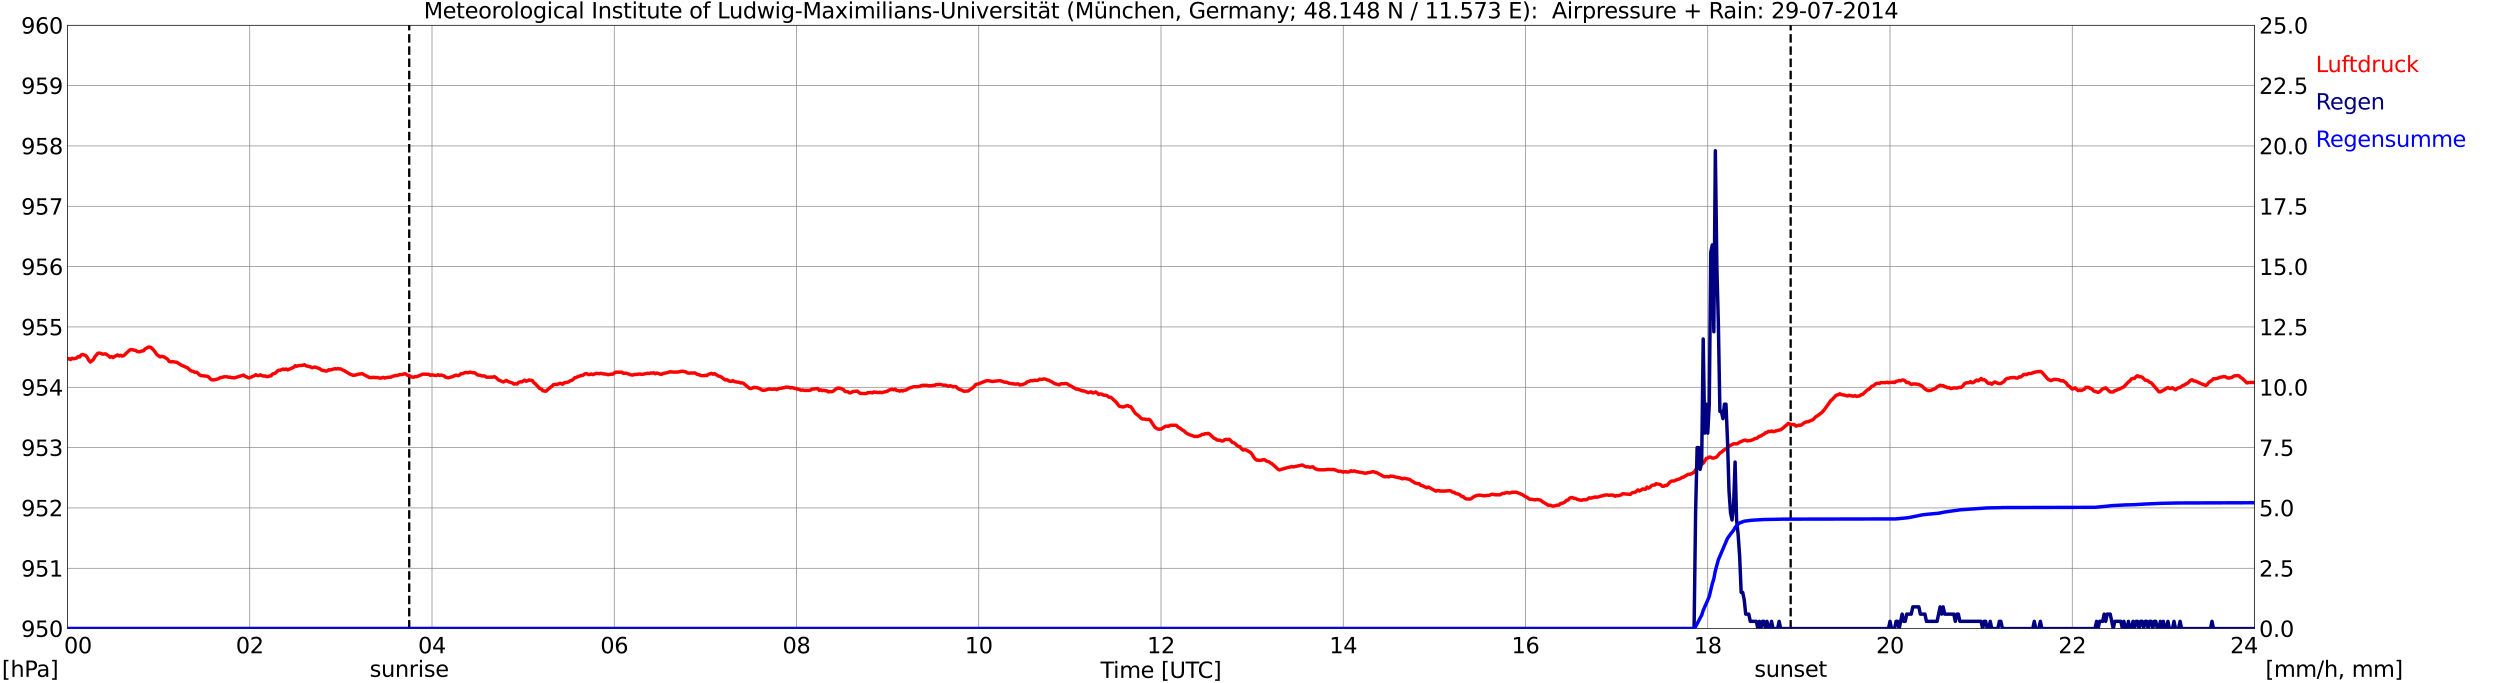 <?xml version="1.0" encoding="utf-8" standalone="no"?>
<!DOCTYPE svg PUBLIC "-//W3C//DTD SVG 1.1//EN"
  "http://www.w3.org/Graphics/SVG/1.1/DTD/svg11.dtd">
<svg xmlns:xlink="http://www.w3.org/1999/xlink" width="1085.4pt" height="296.64pt" viewBox="0 0 1085.4 296.64" xmlns="http://www.w3.org/2000/svg" version="1.1">
 <defs>
  <style type="text/css">*{stroke-linejoin: round; stroke-linecap: butt}</style>
 </defs>
 <g id="figure_1">
  <g id="patch_1">
   <path d="M 0 296.64 
L 1085.4 296.64 
L 1085.4 0 
L 0 0 
z
" style="fill: #ffffff"/>
  </g>
  <g id="axes_1">
   <g id="patch_2">
    <path d="M 29.306 272.909 
L 978.814 272.909 
L 978.814 10.976 
L 29.306 10.976 
z
" style="fill: #ffffff"/>
   </g>
   <g id="patch_3">
    <path d="M 978.814 272.909 
L 978.814 272.909 
L 978.814 10.976 
L 978.814 10.976 
z
" clip-path="url(#p2b216fe96f)" style="fill: #d3d3d3; opacity: 0.25; stroke: #d3d3d3; stroke-linejoin: miter"/>
   </g>
   <g id="matplotlib.axis_1">
    <g id="xtick_1">
     <g id="line2d_1">
      <path d="M 29.306 272.909 
L 29.306 10.976 
" clip-path="url(#p2b216fe96f)" style="fill: none; stroke: #808080; stroke-width: 0.3; stroke-linecap: square"/>
     </g>
     <g id="line2d_2"/>
     <g id="text_1">
      <!--    00 -->
      <g transform="translate(18.733 283.627) scale(0.095 -0.095)">
       <defs>
        <path id="DejaVuSans-20" transform="scale(0.016)"/>
        <path id="DejaVuSans-30" d="M 2034 4250 
Q 1547 4250 1301 3770 
Q 1056 3291 1056 2328 
Q 1056 1369 1301 889 
Q 1547 409 2034 409 
Q 2525 409 2770 889 
Q 3016 1369 3016 2328 
Q 3016 3291 2770 3770 
Q 2525 4250 2034 4250 
z
M 2034 4750 
Q 2819 4750 3233 4129 
Q 3647 3509 3647 2328 
Q 3647 1150 3233 529 
Q 2819 -91 2034 -91 
Q 1250 -91 836 529 
Q 422 1150 422 2328 
Q 422 3509 836 4129 
Q 1250 4750 2034 4750 
z
" transform="scale(0.016)"/>
       </defs>
       <use xlink:href="#DejaVuSans-20"/>
       <use xlink:href="#DejaVuSans-20" transform="translate(31.787 0)"/>
       <use xlink:href="#DejaVuSans-20" transform="translate(63.574 0)"/>
       <use xlink:href="#DejaVuSans-30" transform="translate(95.361 0)"/>
       <use xlink:href="#DejaVuSans-30" transform="translate(158.984 0)"/>
      </g>
     </g>
    </g>
    <g id="xtick_2">
     <g id="line2d_3">
      <path d="M 108.431 272.909 
L 108.431 10.976 
" clip-path="url(#p2b216fe96f)" style="fill: none; stroke: #808080; stroke-width: 0.3; stroke-linecap: square"/>
     </g>
     <g id="line2d_4"/>
     <g id="text_2">
      <!-- 02 -->
      <g transform="translate(102.387 283.627) scale(0.095 -0.095)">
       <defs>
        <path id="DejaVuSans-32" d="M 1228 531 
L 3431 531 
L 3431 0 
L 469 0 
L 469 531 
Q 828 903 1448 1529 
Q 2069 2156 2228 2338 
Q 2531 2678 2651 2914 
Q 2772 3150 2772 3378 
Q 2772 3750 2511 3984 
Q 2250 4219 1831 4219 
Q 1534 4219 1204 4116 
Q 875 4013 500 3803 
L 500 4441 
Q 881 4594 1212 4672 
Q 1544 4750 1819 4750 
Q 2544 4750 2975 4387 
Q 3406 4025 3406 3419 
Q 3406 3131 3298 2873 
Q 3191 2616 2906 2266 
Q 2828 2175 2409 1742 
Q 1991 1309 1228 531 
z
" transform="scale(0.016)"/>
       </defs>
       <use xlink:href="#DejaVuSans-30"/>
       <use xlink:href="#DejaVuSans-32" transform="translate(63.623 0)"/>
      </g>
     </g>
    </g>
    <g id="xtick_3">
     <g id="line2d_5">
      <path d="M 187.557 272.909 
L 187.557 10.976 
" clip-path="url(#p2b216fe96f)" style="fill: none; stroke: #808080; stroke-width: 0.3; stroke-linecap: square"/>
     </g>
     <g id="line2d_6"/>
     <g id="text_3">
      <!-- 04 -->
      <g transform="translate(181.513 283.627) scale(0.095 -0.095)">
       <defs>
        <path id="DejaVuSans-34" d="M 2419 4116 
L 825 1625 
L 2419 1625 
L 2419 4116 
z
M 2253 4666 
L 3047 4666 
L 3047 1625 
L 3713 1625 
L 3713 1100 
L 3047 1100 
L 3047 0 
L 2419 0 
L 2419 1100 
L 313 1100 
L 313 1709 
L 2253 4666 
z
" transform="scale(0.016)"/>
       </defs>
       <use xlink:href="#DejaVuSans-30"/>
       <use xlink:href="#DejaVuSans-34" transform="translate(63.623 0)"/>
      </g>
     </g>
    </g>
    <g id="xtick_4">
     <g id="line2d_7">
      <path d="M 266.683 272.909 
L 266.683 10.976 
" clip-path="url(#p2b216fe96f)" style="fill: none; stroke: #808080; stroke-width: 0.3; stroke-linecap: square"/>
     </g>
     <g id="line2d_8"/>
     <g id="text_4">
      <!-- 06 -->
      <g transform="translate(260.638 283.627) scale(0.095 -0.095)">
       <defs>
        <path id="DejaVuSans-36" d="M 2113 2584 
Q 1688 2584 1439 2293 
Q 1191 2003 1191 1497 
Q 1191 994 1439 701 
Q 1688 409 2113 409 
Q 2538 409 2786 701 
Q 3034 994 3034 1497 
Q 3034 2003 2786 2293 
Q 2538 2584 2113 2584 
z
M 3366 4563 
L 3366 3988 
Q 3128 4100 2886 4159 
Q 2644 4219 2406 4219 
Q 1781 4219 1451 3797 
Q 1122 3375 1075 2522 
Q 1259 2794 1537 2939 
Q 1816 3084 2150 3084 
Q 2853 3084 3261 2657 
Q 3669 2231 3669 1497 
Q 3669 778 3244 343 
Q 2819 -91 2113 -91 
Q 1303 -91 875 529 
Q 447 1150 447 2328 
Q 447 3434 972 4092 
Q 1497 4750 2381 4750 
Q 2619 4750 2861 4703 
Q 3103 4656 3366 4563 
z
" transform="scale(0.016)"/>
       </defs>
       <use xlink:href="#DejaVuSans-30"/>
       <use xlink:href="#DejaVuSans-36" transform="translate(63.623 0)"/>
      </g>
     </g>
    </g>
    <g id="xtick_5">
     <g id="line2d_9">
      <path d="M 345.808 272.909 
L 345.808 10.976 
" clip-path="url(#p2b216fe96f)" style="fill: none; stroke: #808080; stroke-width: 0.3; stroke-linecap: square"/>
     </g>
     <g id="line2d_10"/>
     <g id="text_5">
      <!-- 08 -->
      <g transform="translate(339.764 283.627) scale(0.095 -0.095)">
       <defs>
        <path id="DejaVuSans-38" d="M 2034 2216 
Q 1584 2216 1326 1975 
Q 1069 1734 1069 1313 
Q 1069 891 1326 650 
Q 1584 409 2034 409 
Q 2484 409 2743 651 
Q 3003 894 3003 1313 
Q 3003 1734 2745 1975 
Q 2488 2216 2034 2216 
z
M 1403 2484 
Q 997 2584 770 2862 
Q 544 3141 544 3541 
Q 544 4100 942 4425 
Q 1341 4750 2034 4750 
Q 2731 4750 3128 4425 
Q 3525 4100 3525 3541 
Q 3525 3141 3298 2862 
Q 3072 2584 2669 2484 
Q 3125 2378 3379 2068 
Q 3634 1759 3634 1313 
Q 3634 634 3220 271 
Q 2806 -91 2034 -91 
Q 1263 -91 848 271 
Q 434 634 434 1313 
Q 434 1759 690 2068 
Q 947 2378 1403 2484 
z
M 1172 3481 
Q 1172 3119 1398 2916 
Q 1625 2713 2034 2713 
Q 2441 2713 2670 2916 
Q 2900 3119 2900 3481 
Q 2900 3844 2670 4047 
Q 2441 4250 2034 4250 
Q 1625 4250 1398 4047 
Q 1172 3844 1172 3481 
z
" transform="scale(0.016)"/>
       </defs>
       <use xlink:href="#DejaVuSans-30"/>
       <use xlink:href="#DejaVuSans-38" transform="translate(63.623 0)"/>
      </g>
     </g>
    </g>
    <g id="xtick_6">
     <g id="line2d_11">
      <path d="M 424.934 272.909 
L 424.934 10.976 
" clip-path="url(#p2b216fe96f)" style="fill: none; stroke: #808080; stroke-width: 0.3; stroke-linecap: square"/>
     </g>
     <g id="line2d_12"/>
     <g id="text_6">
      <!-- 10 -->
      <g transform="translate(418.89 283.627) scale(0.095 -0.095)">
       <defs>
        <path id="DejaVuSans-31" d="M 794 531 
L 1825 531 
L 1825 4091 
L 703 3866 
L 703 4441 
L 1819 4666 
L 2450 4666 
L 2450 531 
L 3481 531 
L 3481 0 
L 794 0 
L 794 531 
z
" transform="scale(0.016)"/>
       </defs>
       <use xlink:href="#DejaVuSans-31"/>
       <use xlink:href="#DejaVuSans-30" transform="translate(63.623 0)"/>
      </g>
     </g>
    </g>
    <g id="xtick_7">
     <g id="line2d_13">
      <path d="M 504.06 272.909 
L 504.06 10.976 
" clip-path="url(#p2b216fe96f)" style="fill: none; stroke: #808080; stroke-width: 0.3; stroke-linecap: square"/>
     </g>
     <g id="line2d_14"/>
     <g id="text_7">
      <!-- 12 -->
      <g transform="translate(498.015 283.627) scale(0.095 -0.095)">
       <use xlink:href="#DejaVuSans-31"/>
       <use xlink:href="#DejaVuSans-32" transform="translate(63.623 0)"/>
      </g>
     </g>
    </g>
    <g id="xtick_8">
     <g id="line2d_15">
      <path d="M 583.185 272.909 
L 583.185 10.976 
" clip-path="url(#p2b216fe96f)" style="fill: none; stroke: #808080; stroke-width: 0.3; stroke-linecap: square"/>
     </g>
     <g id="line2d_16"/>
     <g id="text_8">
      <!-- 14 -->
      <g transform="translate(577.141 283.627) scale(0.095 -0.095)">
       <use xlink:href="#DejaVuSans-31"/>
       <use xlink:href="#DejaVuSans-34" transform="translate(63.623 0)"/>
      </g>
     </g>
    </g>
    <g id="xtick_9">
     <g id="line2d_17">
      <path d="M 662.311 272.909 
L 662.311 10.976 
" clip-path="url(#p2b216fe96f)" style="fill: none; stroke: #808080; stroke-width: 0.3; stroke-linecap: square"/>
     </g>
     <g id="line2d_18"/>
     <g id="text_9">
      <!-- 16 -->
      <g transform="translate(656.267 283.627) scale(0.095 -0.095)">
       <use xlink:href="#DejaVuSans-31"/>
       <use xlink:href="#DejaVuSans-36" transform="translate(63.623 0)"/>
      </g>
     </g>
    </g>
    <g id="xtick_10">
     <g id="line2d_19">
      <path d="M 741.437 272.909 
L 741.437 10.976 
" clip-path="url(#p2b216fe96f)" style="fill: none; stroke: #808080; stroke-width: 0.3; stroke-linecap: square"/>
     </g>
     <g id="line2d_20"/>
     <g id="text_10">
      <!-- 18 -->
      <g transform="translate(735.392 283.627) scale(0.095 -0.095)">
       <use xlink:href="#DejaVuSans-31"/>
       <use xlink:href="#DejaVuSans-38" transform="translate(63.623 0)"/>
      </g>
     </g>
    </g>
    <g id="xtick_11">
     <g id="line2d_21">
      <path d="M 820.562 272.909 
L 820.562 10.976 
" clip-path="url(#p2b216fe96f)" style="fill: none; stroke: #808080; stroke-width: 0.3; stroke-linecap: square"/>
     </g>
     <g id="line2d_22"/>
     <g id="text_11">
      <!-- 20 -->
      <g transform="translate(814.518 283.627) scale(0.095 -0.095)">
       <use xlink:href="#DejaVuSans-32"/>
       <use xlink:href="#DejaVuSans-30" transform="translate(63.623 0)"/>
      </g>
     </g>
    </g>
    <g id="xtick_12">
     <g id="line2d_23">
      <path d="M 899.688 272.909 
L 899.688 10.976 
" clip-path="url(#p2b216fe96f)" style="fill: none; stroke: #808080; stroke-width: 0.3; stroke-linecap: square"/>
     </g>
     <g id="line2d_24"/>
     <g id="text_12">
      <!-- 22 -->
      <g transform="translate(893.644 283.627) scale(0.095 -0.095)">
       <use xlink:href="#DejaVuSans-32"/>
       <use xlink:href="#DejaVuSans-32" transform="translate(63.623 0)"/>
      </g>
     </g>
    </g>
    <g id="xtick_13">
     <g id="line2d_25">
      <path d="M 978.814 272.909 
L 978.814 10.976 
" clip-path="url(#p2b216fe96f)" style="fill: none; stroke: #808080; stroke-width: 0.3; stroke-linecap: square"/>
     </g>
     <g id="line2d_26"/>
     <g id="text_13">
      <!-- 24    -->
      <g transform="translate(968.241 283.627) scale(0.095 -0.095)">
       <use xlink:href="#DejaVuSans-32"/>
       <use xlink:href="#DejaVuSans-34" transform="translate(63.623 0)"/>
       <use xlink:href="#DejaVuSans-20" transform="translate(127.246 0)"/>
       <use xlink:href="#DejaVuSans-20" transform="translate(159.033 0)"/>
       <use xlink:href="#DejaVuSans-20" transform="translate(190.82 0)"/>
      </g>
     </g>
    </g>
    <g id="text_14">
     <!-- Time [UTC] -->
     <g transform="translate(477.806 294.322) scale(0.095 -0.095)">
      <defs>
       <path id="DejaVuSans-54" d="M -19 4666 
L 3928 4666 
L 3928 4134 
L 2272 4134 
L 2272 0 
L 1638 0 
L 1638 4134 
L -19 4134 
L -19 4666 
z
" transform="scale(0.016)"/>
       <path id="DejaVuSans-69" d="M 603 3500 
L 1178 3500 
L 1178 0 
L 603 0 
L 603 3500 
z
M 603 4863 
L 1178 4863 
L 1178 4134 
L 603 4134 
L 603 4863 
z
" transform="scale(0.016)"/>
       <path id="DejaVuSans-6d" d="M 3328 2828 
Q 3544 3216 3844 3400 
Q 4144 3584 4550 3584 
Q 5097 3584 5394 3201 
Q 5691 2819 5691 2113 
L 5691 0 
L 5113 0 
L 5113 2094 
Q 5113 2597 4934 2840 
Q 4756 3084 4391 3084 
Q 3944 3084 3684 2787 
Q 3425 2491 3425 1978 
L 3425 0 
L 2847 0 
L 2847 2094 
Q 2847 2600 2669 2842 
Q 2491 3084 2119 3084 
Q 1678 3084 1418 2786 
Q 1159 2488 1159 1978 
L 1159 0 
L 581 0 
L 581 3500 
L 1159 3500 
L 1159 2956 
Q 1356 3278 1631 3431 
Q 1906 3584 2284 3584 
Q 2666 3584 2933 3390 
Q 3200 3197 3328 2828 
z
" transform="scale(0.016)"/>
       <path id="DejaVuSans-65" d="M 3597 1894 
L 3597 1613 
L 953 1613 
Q 991 1019 1311 708 
Q 1631 397 2203 397 
Q 2534 397 2845 478 
Q 3156 559 3463 722 
L 3463 178 
Q 3153 47 2828 -22 
Q 2503 -91 2169 -91 
Q 1331 -91 842 396 
Q 353 884 353 1716 
Q 353 2575 817 3079 
Q 1281 3584 2069 3584 
Q 2775 3584 3186 3129 
Q 3597 2675 3597 1894 
z
M 3022 2063 
Q 3016 2534 2758 2815 
Q 2500 3097 2075 3097 
Q 1594 3097 1305 2825 
Q 1016 2553 972 2059 
L 3022 2063 
z
" transform="scale(0.016)"/>
       <path id="DejaVuSans-5b" d="M 550 4863 
L 1875 4863 
L 1875 4416 
L 1125 4416 
L 1125 -397 
L 1875 -397 
L 1875 -844 
L 550 -844 
L 550 4863 
z
" transform="scale(0.016)"/>
       <path id="DejaVuSans-55" d="M 556 4666 
L 1191 4666 
L 1191 1831 
Q 1191 1081 1462 751 
Q 1734 422 2344 422 
Q 2950 422 3222 751 
Q 3494 1081 3494 1831 
L 3494 4666 
L 4128 4666 
L 4128 1753 
Q 4128 841 3676 375 
Q 3225 -91 2344 -91 
Q 1459 -91 1007 375 
Q 556 841 556 1753 
L 556 4666 
z
" transform="scale(0.016)"/>
       <path id="DejaVuSans-43" d="M 4122 4306 
L 4122 3641 
Q 3803 3938 3442 4084 
Q 3081 4231 2675 4231 
Q 1875 4231 1450 3742 
Q 1025 3253 1025 2328 
Q 1025 1406 1450 917 
Q 1875 428 2675 428 
Q 3081 428 3442 575 
Q 3803 722 4122 1019 
L 4122 359 
Q 3791 134 3420 21 
Q 3050 -91 2638 -91 
Q 1578 -91 968 557 
Q 359 1206 359 2328 
Q 359 3453 968 4101 
Q 1578 4750 2638 4750 
Q 3056 4750 3426 4639 
Q 3797 4528 4122 4306 
z
" transform="scale(0.016)"/>
       <path id="DejaVuSans-5d" d="M 1947 4863 
L 1947 -844 
L 622 -844 
L 622 -397 
L 1369 -397 
L 1369 4416 
L 622 4416 
L 622 4863 
L 1947 4863 
z
" transform="scale(0.016)"/>
      </defs>
      <use xlink:href="#DejaVuSans-54"/>
      <use xlink:href="#DejaVuSans-69" transform="translate(57.959 0)"/>
      <use xlink:href="#DejaVuSans-6d" transform="translate(85.742 0)"/>
      <use xlink:href="#DejaVuSans-65" transform="translate(183.154 0)"/>
      <use xlink:href="#DejaVuSans-20" transform="translate(244.678 0)"/>
      <use xlink:href="#DejaVuSans-5b" transform="translate(276.465 0)"/>
      <use xlink:href="#DejaVuSans-55" transform="translate(315.479 0)"/>
      <use xlink:href="#DejaVuSans-54" transform="translate(388.672 0)"/>
      <use xlink:href="#DejaVuSans-43" transform="translate(443.881 0)"/>
      <use xlink:href="#DejaVuSans-5d" transform="translate(513.705 0)"/>
     </g>
    </g>
   </g>
   <g id="matplotlib.axis_2">
    <g id="ytick_1">
     <g id="line2d_27">
      <path d="M 29.306 272.909 
L 978.814 272.909 
" clip-path="url(#p2b216fe96f)" style="fill: none; stroke: #808080; stroke-width: 0.3; stroke-linecap: square"/>
     </g>
     <g id="line2d_28"/>
     <g id="text_15">
      <!-- 950 -->
      <g transform="translate(9.173 276.518) scale(0.095 -0.095)">
       <defs>
        <path id="DejaVuSans-39" d="M 703 97 
L 703 672 
Q 941 559 1184 500 
Q 1428 441 1663 441 
Q 2288 441 2617 861 
Q 2947 1281 2994 2138 
Q 2813 1869 2534 1725 
Q 2256 1581 1919 1581 
Q 1219 1581 811 2004 
Q 403 2428 403 3163 
Q 403 3881 828 4315 
Q 1253 4750 1959 4750 
Q 2769 4750 3195 4129 
Q 3622 3509 3622 2328 
Q 3622 1225 3098 567 
Q 2575 -91 1691 -91 
Q 1453 -91 1209 -44 
Q 966 3 703 97 
z
M 1959 2075 
Q 2384 2075 2632 2365 
Q 2881 2656 2881 3163 
Q 2881 3666 2632 3958 
Q 2384 4250 1959 4250 
Q 1534 4250 1286 3958 
Q 1038 3666 1038 3163 
Q 1038 2656 1286 2365 
Q 1534 2075 1959 2075 
z
" transform="scale(0.016)"/>
        <path id="DejaVuSans-35" d="M 691 4666 
L 3169 4666 
L 3169 4134 
L 1269 4134 
L 1269 2991 
Q 1406 3038 1543 3061 
Q 1681 3084 1819 3084 
Q 2600 3084 3056 2656 
Q 3513 2228 3513 1497 
Q 3513 744 3044 326 
Q 2575 -91 1722 -91 
Q 1428 -91 1123 -41 
Q 819 9 494 109 
L 494 744 
Q 775 591 1075 516 
Q 1375 441 1709 441 
Q 2250 441 2565 725 
Q 2881 1009 2881 1497 
Q 2881 1984 2565 2268 
Q 2250 2553 1709 2553 
Q 1456 2553 1204 2497 
Q 953 2441 691 2322 
L 691 4666 
z
" transform="scale(0.016)"/>
       </defs>
       <use xlink:href="#DejaVuSans-39"/>
       <use xlink:href="#DejaVuSans-35" transform="translate(63.623 0)"/>
       <use xlink:href="#DejaVuSans-30" transform="translate(127.246 0)"/>
      </g>
     </g>
    </g>
    <g id="ytick_2">
     <g id="line2d_29">
      <path d="M 29.306 246.715 
L 978.814 246.715 
" clip-path="url(#p2b216fe96f)" style="fill: none; stroke: #808080; stroke-width: 0.3; stroke-linecap: square"/>
     </g>
     <g id="line2d_30"/>
     <g id="text_16">
      <!-- 951 -->
      <g transform="translate(9.173 250.325) scale(0.095 -0.095)">
       <use xlink:href="#DejaVuSans-39"/>
       <use xlink:href="#DejaVuSans-35" transform="translate(63.623 0)"/>
       <use xlink:href="#DejaVuSans-31" transform="translate(127.246 0)"/>
      </g>
     </g>
    </g>
    <g id="ytick_3">
     <g id="line2d_31">
      <path d="M 29.306 220.522 
L 978.814 220.522 
" clip-path="url(#p2b216fe96f)" style="fill: none; stroke: #808080; stroke-width: 0.3; stroke-linecap: square"/>
     </g>
     <g id="line2d_32"/>
     <g id="text_17">
      <!-- 952 -->
      <g transform="translate(9.173 224.131) scale(0.095 -0.095)">
       <use xlink:href="#DejaVuSans-39"/>
       <use xlink:href="#DejaVuSans-35" transform="translate(63.623 0)"/>
       <use xlink:href="#DejaVuSans-32" transform="translate(127.246 0)"/>
      </g>
     </g>
    </g>
    <g id="ytick_4">
     <g id="line2d_33">
      <path d="M 29.306 194.329 
L 978.814 194.329 
" clip-path="url(#p2b216fe96f)" style="fill: none; stroke: #808080; stroke-width: 0.3; stroke-linecap: square"/>
     </g>
     <g id="line2d_34"/>
     <g id="text_18">
      <!-- 953 -->
      <g transform="translate(9.173 197.938) scale(0.095 -0.095)">
       <defs>
        <path id="DejaVuSans-33" d="M 2597 2516 
Q 3050 2419 3304 2112 
Q 3559 1806 3559 1356 
Q 3559 666 3084 287 
Q 2609 -91 1734 -91 
Q 1441 -91 1130 -33 
Q 819 25 488 141 
L 488 750 
Q 750 597 1062 519 
Q 1375 441 1716 441 
Q 2309 441 2620 675 
Q 2931 909 2931 1356 
Q 2931 1769 2642 2001 
Q 2353 2234 1838 2234 
L 1294 2234 
L 1294 2753 
L 1863 2753 
Q 2328 2753 2575 2939 
Q 2822 3125 2822 3475 
Q 2822 3834 2567 4026 
Q 2313 4219 1838 4219 
Q 1578 4219 1281 4162 
Q 984 4106 628 3988 
L 628 4550 
Q 988 4650 1302 4700 
Q 1616 4750 1894 4750 
Q 2613 4750 3031 4423 
Q 3450 4097 3450 3541 
Q 3450 3153 3228 2886 
Q 3006 2619 2597 2516 
z
" transform="scale(0.016)"/>
       </defs>
       <use xlink:href="#DejaVuSans-39"/>
       <use xlink:href="#DejaVuSans-35" transform="translate(63.623 0)"/>
       <use xlink:href="#DejaVuSans-33" transform="translate(127.246 0)"/>
      </g>
     </g>
    </g>
    <g id="ytick_5">
     <g id="line2d_35">
      <path d="M 29.306 168.136 
L 978.814 168.136 
" clip-path="url(#p2b216fe96f)" style="fill: none; stroke: #808080; stroke-width: 0.3; stroke-linecap: square"/>
     </g>
     <g id="line2d_36"/>
     <g id="text_19">
      <!-- 954 -->
      <g transform="translate(9.173 171.745) scale(0.095 -0.095)">
       <use xlink:href="#DejaVuSans-39"/>
       <use xlink:href="#DejaVuSans-35" transform="translate(63.623 0)"/>
       <use xlink:href="#DejaVuSans-34" transform="translate(127.246 0)"/>
      </g>
     </g>
    </g>
    <g id="ytick_6">
     <g id="line2d_37">
      <path d="M 29.306 141.942 
L 978.814 141.942 
" clip-path="url(#p2b216fe96f)" style="fill: none; stroke: #808080; stroke-width: 0.3; stroke-linecap: square"/>
     </g>
     <g id="line2d_38"/>
     <g id="text_20">
      <!-- 955 -->
      <g transform="translate(9.173 145.551) scale(0.095 -0.095)">
       <use xlink:href="#DejaVuSans-39"/>
       <use xlink:href="#DejaVuSans-35" transform="translate(63.623 0)"/>
       <use xlink:href="#DejaVuSans-35" transform="translate(127.246 0)"/>
      </g>
     </g>
    </g>
    <g id="ytick_7">
     <g id="line2d_39">
      <path d="M 29.306 115.749 
L 978.814 115.749 
" clip-path="url(#p2b216fe96f)" style="fill: none; stroke: #808080; stroke-width: 0.3; stroke-linecap: square"/>
     </g>
     <g id="line2d_40"/>
     <g id="text_21">
      <!-- 956 -->
      <g transform="translate(9.173 119.358) scale(0.095 -0.095)">
       <use xlink:href="#DejaVuSans-39"/>
       <use xlink:href="#DejaVuSans-35" transform="translate(63.623 0)"/>
       <use xlink:href="#DejaVuSans-36" transform="translate(127.246 0)"/>
      </g>
     </g>
    </g>
    <g id="ytick_8">
     <g id="line2d_41">
      <path d="M 29.306 89.556 
L 978.814 89.556 
" clip-path="url(#p2b216fe96f)" style="fill: none; stroke: #808080; stroke-width: 0.3; stroke-linecap: square"/>
     </g>
     <g id="line2d_42"/>
     <g id="text_22">
      <!-- 957 -->
      <g transform="translate(9.173 93.165) scale(0.095 -0.095)">
       <defs>
        <path id="DejaVuSans-37" d="M 525 4666 
L 3525 4666 
L 3525 4397 
L 1831 0 
L 1172 0 
L 2766 4134 
L 525 4134 
L 525 4666 
z
" transform="scale(0.016)"/>
       </defs>
       <use xlink:href="#DejaVuSans-39"/>
       <use xlink:href="#DejaVuSans-35" transform="translate(63.623 0)"/>
       <use xlink:href="#DejaVuSans-37" transform="translate(127.246 0)"/>
      </g>
     </g>
    </g>
    <g id="ytick_9">
     <g id="line2d_43">
      <path d="M 29.306 63.362 
L 978.814 63.362 
" clip-path="url(#p2b216fe96f)" style="fill: none; stroke: #808080; stroke-width: 0.3; stroke-linecap: square"/>
     </g>
     <g id="line2d_44"/>
     <g id="text_23">
      <!-- 958 -->
      <g transform="translate(9.173 66.972) scale(0.095 -0.095)">
       <use xlink:href="#DejaVuSans-39"/>
       <use xlink:href="#DejaVuSans-35" transform="translate(63.623 0)"/>
       <use xlink:href="#DejaVuSans-38" transform="translate(127.246 0)"/>
      </g>
     </g>
    </g>
    <g id="ytick_10">
     <g id="line2d_45">
      <path d="M 29.306 37.169 
L 978.814 37.169 
" clip-path="url(#p2b216fe96f)" style="fill: none; stroke: #808080; stroke-width: 0.3; stroke-linecap: square"/>
     </g>
     <g id="line2d_46"/>
     <g id="text_24">
      <!-- 959 -->
      <g transform="translate(9.173 40.778) scale(0.095 -0.095)">
       <use xlink:href="#DejaVuSans-39"/>
       <use xlink:href="#DejaVuSans-35" transform="translate(63.623 0)"/>
       <use xlink:href="#DejaVuSans-39" transform="translate(127.246 0)"/>
      </g>
     </g>
    </g>
    <g id="ytick_11">
     <g id="line2d_47">
      <path d="M 29.306 10.976 
L 978.814 10.976 
" clip-path="url(#p2b216fe96f)" style="fill: none; stroke: #808080; stroke-width: 0.3; stroke-linecap: square"/>
     </g>
     <g id="line2d_48"/>
     <g id="text_25">
      <!-- 960 -->
      <g transform="translate(9.173 14.585) scale(0.095 -0.095)">
       <use xlink:href="#DejaVuSans-39"/>
       <use xlink:href="#DejaVuSans-36" transform="translate(63.623 0)"/>
       <use xlink:href="#DejaVuSans-30" transform="translate(127.246 0)"/>
      </g>
     </g>
    </g>
   </g>
   <g id="line2d_49">
    <path d="M 177.666 272.909 
L 177.666 10.976 
" clip-path="url(#p2b216fe96f)" style="fill: none; stroke-dasharray: 3.7,1.6; stroke-dashoffset: 0; stroke: #000000"/>
   </g>
   <g id="line2d_50">
    <path d="M 777.439 272.909 
L 777.439 10.976 
" clip-path="url(#p2b216fe96f)" style="fill: none; stroke-dasharray: 3.7,1.6; stroke-dashoffset: 0; stroke: #000000"/>
   </g>
   <g id="line2d_51">
    <path d="M 29.306 155.912 
L 29.965 155.694 
L 30.625 156.087 
L 31.284 155.563 
L 31.943 155.772 
L 33.262 155.458 
L 33.921 154.829 
L 34.581 154.987 
L 35.24 154.096 
L 35.9 153.886 
L 37.218 154.358 
L 37.878 155.196 
L 38.537 156.401 
L 39.197 157.187 
L 40.515 156.139 
L 41.175 154.934 
L 42.493 153.363 
L 43.153 153.31 
L 43.812 153.415 
L 44.472 153.782 
L 45.79 153.624 
L 47.109 154.463 
L 47.768 155.091 
L 48.428 154.829 
L 49.087 155.248 
L 49.747 154.777 
L 51.065 154.096 
L 51.725 154.515 
L 52.384 154.253 
L 53.043 154.62 
L 53.703 154.41 
L 56.34 151.948 
L 57 151.739 
L 58.978 152.21 
L 59.637 152.629 
L 60.297 152.734 
L 60.956 152.629 
L 61.615 152.367 
L 62.275 152.315 
L 62.934 151.529 
L 63.594 151.215 
L 64.253 150.743 
L 64.912 150.691 
L 65.572 150.848 
L 66.89 152.21 
L 68.209 154.044 
L 69.528 154.934 
L 70.187 154.672 
L 71.506 155.091 
L 72.825 156.034 
L 73.484 156.977 
L 74.144 157.082 
L 74.803 157.03 
L 76.781 157.292 
L 78.1 158.13 
L 78.759 158.549 
L 81.397 159.701 
L 82.716 160.906 
L 84.034 161.325 
L 84.694 161.692 
L 85.353 161.587 
L 86.013 162.111 
L 86.672 162.792 
L 87.331 163.106 
L 88.65 163.211 
L 89.969 163.368 
L 90.628 163.683 
L 91.288 164.468 
L 91.947 164.888 
L 92.606 164.992 
L 94.584 164.521 
L 95.903 163.84 
L 96.563 163.84 
L 97.222 163.578 
L 98.541 163.578 
L 99.2 163.787 
L 99.86 163.735 
L 100.519 163.945 
L 101.838 164.049 
L 103.156 163.63 
L 105.794 162.845 
L 106.453 163.421 
L 107.113 163.63 
L 107.772 164.049 
L 108.431 163.997 
L 110.41 163.106 
L 111.069 162.687 
L 111.728 163.054 
L 112.388 163.054 
L 113.047 162.74 
L 113.707 163.106 
L 114.366 163.264 
L 115.025 163.211 
L 115.685 163.473 
L 116.344 163.526 
L 117.003 163.264 
L 117.663 163.159 
L 118.322 162.373 
L 119.641 161.954 
L 120.3 161.221 
L 120.96 160.749 
L 121.619 160.749 
L 122.938 160.225 
L 123.597 160.435 
L 124.257 160.225 
L 124.916 160.592 
L 127.553 159.439 
L 128.213 158.758 
L 128.872 159.02 
L 129.532 158.758 
L 130.85 158.654 
L 131.51 158.601 
L 132.169 158.339 
L 132.829 158.811 
L 134.807 159.282 
L 135.466 159.649 
L 136.785 159.335 
L 138.763 160.068 
L 139.422 160.539 
L 140.082 160.854 
L 140.741 160.854 
L 141.4 161.116 
L 142.06 161.011 
L 142.719 160.539 
L 143.379 160.644 
L 145.357 160.068 
L 146.016 160.225 
L 146.676 160.016 
L 147.335 160.173 
L 147.994 160.173 
L 148.654 160.592 
L 149.313 160.854 
L 151.951 162.425 
L 153.269 162.949 
L 154.588 162.792 
L 155.247 162.53 
L 156.566 162.321 
L 157.226 162.216 
L 158.544 162.949 
L 160.523 163.945 
L 162.501 163.84 
L 163.16 163.945 
L 163.819 163.892 
L 165.138 164.207 
L 166.457 163.84 
L 167.116 164.154 
L 167.776 163.892 
L 169.094 163.787 
L 169.754 163.735 
L 170.413 163.368 
L 171.073 163.264 
L 171.732 163.002 
L 172.391 163.054 
L 173.71 162.583 
L 174.37 162.635 
L 175.688 162.268 
L 176.348 162.478 
L 177.007 163.002 
L 177.666 163.002 
L 178.326 163.578 
L 179.645 163.787 
L 180.304 163.473 
L 180.963 163.526 
L 183.601 162.425 
L 186.238 162.53 
L 186.898 162.949 
L 187.557 162.74 
L 188.876 163.002 
L 189.535 163.002 
L 190.195 162.687 
L 190.854 163.002 
L 191.513 162.845 
L 192.832 163.211 
L 193.492 163.84 
L 194.81 163.997 
L 196.788 163.421 
L 197.448 163.054 
L 198.107 162.845 
L 198.767 163.106 
L 199.426 162.897 
L 200.085 162.268 
L 200.745 162.268 
L 202.063 161.692 
L 203.382 161.849 
L 204.042 161.535 
L 205.36 161.849 
L 206.02 161.797 
L 207.339 162.792 
L 208.657 162.949 
L 209.317 163.264 
L 209.976 163.159 
L 210.635 163.368 
L 211.295 163.787 
L 213.273 163.735 
L 213.932 163.735 
L 214.592 163.526 
L 215.251 163.892 
L 216.57 165.045 
L 217.229 165.254 
L 217.889 165.621 
L 218.548 165.831 
L 219.867 165.15 
L 220.526 165.621 
L 222.504 166.302 
L 223.164 166.774 
L 223.823 166.616 
L 224.482 166.721 
L 225.142 166.04 
L 225.801 165.778 
L 226.461 165.831 
L 227.779 165.045 
L 228.439 165.516 
L 229.098 165.307 
L 229.757 164.94 
L 230.417 165.15 
L 231.076 165.202 
L 231.736 166.092 
L 232.395 166.616 
L 234.373 168.712 
L 235.033 168.869 
L 235.692 169.655 
L 237.011 169.864 
L 238.989 168.136 
L 239.648 167.716 
L 240.308 166.983 
L 240.967 166.878 
L 241.626 166.983 
L 242.945 166.459 
L 243.604 166.459 
L 244.264 166.826 
L 244.923 166.197 
L 246.901 165.831 
L 247.561 165.307 
L 248.22 165.15 
L 248.88 164.678 
L 249.539 163.997 
L 250.198 163.892 
L 250.858 163.526 
L 251.517 163.368 
L 252.176 163.002 
L 252.836 163.054 
L 254.155 162.216 
L 254.814 162.268 
L 255.473 162.635 
L 256.133 162.583 
L 256.792 162.373 
L 257.451 162.635 
L 258.77 162.111 
L 259.43 162.111 
L 260.089 162.268 
L 260.748 162.059 
L 262.067 162.373 
L 262.726 162.373 
L 264.045 162.687 
L 265.364 162.425 
L 266.023 162.478 
L 266.683 161.954 
L 267.342 161.587 
L 269.98 161.587 
L 270.639 162.111 
L 271.298 162.006 
L 271.958 162.059 
L 273.936 162.74 
L 274.595 162.845 
L 275.255 162.635 
L 277.892 162.373 
L 278.552 162.583 
L 281.189 162.059 
L 281.849 162.163 
L 282.508 161.902 
L 283.167 162.006 
L 283.827 161.849 
L 284.486 162.268 
L 285.145 161.954 
L 287.124 162.583 
L 287.783 162.163 
L 289.761 161.797 
L 291.08 161.378 
L 291.739 161.535 
L 294.377 161.535 
L 295.696 161.221 
L 296.355 161.168 
L 297.674 161.43 
L 298.333 161.849 
L 298.992 162.006 
L 301.63 161.902 
L 302.949 162.635 
L 303.608 162.687 
L 304.267 163.054 
L 305.586 163.106 
L 306.246 162.949 
L 306.905 163.054 
L 307.564 162.53 
L 308.883 162.111 
L 309.543 162.478 
L 310.202 162.216 
L 312.18 163.421 
L 312.839 163.473 
L 314.818 164.94 
L 315.477 164.835 
L 316.796 165.516 
L 317.455 165.569 
L 318.114 165.254 
L 318.774 165.673 
L 320.093 165.883 
L 320.752 165.935 
L 321.411 166.25 
L 322.071 166.197 
L 322.73 166.407 
L 324.708 168.031 
L 325.368 168.555 
L 326.027 168.712 
L 327.346 168.188 
L 328.665 168.293 
L 329.983 168.817 
L 330.643 169.288 
L 331.302 169.445 
L 331.961 169.445 
L 333.94 168.869 
L 335.258 169.026 
L 336.577 168.869 
L 337.236 169.183 
L 337.896 168.764 
L 340.533 168.293 
L 341.193 168.083 
L 342.512 168.136 
L 343.171 168.45 
L 343.83 168.293 
L 347.127 169.131 
L 347.787 169.445 
L 348.446 169.288 
L 349.105 169.498 
L 351.743 169.498 
L 352.402 168.974 
L 355.04 168.712 
L 355.699 169.498 
L 356.359 169.236 
L 357.018 169.602 
L 357.677 169.445 
L 358.337 169.655 
L 358.996 169.655 
L 359.655 170.179 
L 360.315 169.969 
L 360.974 170.074 
L 361.634 169.917 
L 362.952 168.869 
L 363.612 168.502 
L 364.271 168.502 
L 365.59 168.869 
L 366.249 169.183 
L 366.909 169.969 
L 368.227 170.126 
L 368.887 170.598 
L 369.546 170.441 
L 370.206 170.021 
L 372.184 169.812 
L 373.502 170.807 
L 375.481 170.86 
L 376.14 170.86 
L 376.799 170.441 
L 377.459 170.493 
L 378.118 170.388 
L 378.777 170.598 
L 379.437 170.126 
L 380.096 170.336 
L 380.756 170.336 
L 381.415 170.493 
L 382.074 170.283 
L 382.734 170.493 
L 385.371 169.812 
L 386.031 169.34 
L 387.349 168.974 
L 388.009 169.236 
L 388.668 168.974 
L 389.328 169.55 
L 389.987 169.602 
L 390.646 169.812 
L 391.306 169.498 
L 391.965 169.76 
L 392.624 169.393 
L 393.284 169.393 
L 394.603 168.555 
L 396.581 167.926 
L 398.559 167.874 
L 399.218 167.769 
L 399.878 167.455 
L 400.537 167.297 
L 402.515 167.297 
L 403.175 167.507 
L 404.493 167.455 
L 405.153 167.297 
L 405.812 167.297 
L 406.471 166.931 
L 407.131 166.983 
L 407.79 166.878 
L 408.45 166.931 
L 409.768 167.297 
L 410.428 167.193 
L 411.746 167.716 
L 412.406 167.455 
L 413.065 167.612 
L 413.725 167.978 
L 414.384 167.821 
L 415.043 167.874 
L 415.703 168.555 
L 416.362 168.974 
L 417.681 169.445 
L 418.34 169.864 
L 420.318 169.76 
L 422.297 168.397 
L 422.956 167.769 
L 423.615 166.931 
L 424.934 166.616 
L 428.231 165.307 
L 428.89 165.254 
L 430.869 165.621 
L 433.506 165.307 
L 434.165 165.254 
L 436.144 165.935 
L 436.803 165.883 
L 438.122 166.407 
L 440.1 166.669 
L 440.759 166.774 
L 442.078 166.669 
L 442.737 167.14 
L 444.056 166.931 
L 445.375 166.354 
L 446.034 165.726 
L 446.694 165.621 
L 447.353 165.307 
L 448.672 165.254 
L 449.331 165.045 
L 449.991 165.202 
L 450.65 165.097 
L 451.309 164.626 
L 451.969 164.73 
L 452.628 164.678 
L 453.287 164.468 
L 453.947 164.626 
L 454.606 164.94 
L 455.266 165.045 
L 455.925 165.464 
L 456.584 165.726 
L 457.903 166.564 
L 459.881 167.088 
L 460.541 166.616 
L 461.859 166.616 
L 462.519 166.459 
L 463.178 166.564 
L 464.497 167.402 
L 465.156 167.664 
L 465.816 168.136 
L 466.475 168.45 
L 467.134 168.921 
L 467.794 168.921 
L 469.113 169.393 
L 469.772 169.707 
L 470.431 169.707 
L 471.091 169.864 
L 472.409 170.493 
L 473.728 170.126 
L 474.388 170.598 
L 475.047 170.493 
L 475.706 170.179 
L 476.366 170.598 
L 477.025 171.279 
L 477.685 171.017 
L 478.344 171.122 
L 479.003 171.541 
L 480.322 171.645 
L 481.641 172.484 
L 482.3 172.484 
L 484.278 174.317 
L 484.938 174.998 
L 485.597 175.994 
L 486.256 176.517 
L 486.916 176.517 
L 487.575 176.727 
L 489.553 176.046 
L 490.213 176.517 
L 490.872 176.517 
L 491.532 177.356 
L 492.85 179.399 
L 494.169 180.394 
L 494.828 180.97 
L 495.488 181.704 
L 496.147 181.913 
L 496.807 181.913 
L 498.125 182.175 
L 498.785 182.018 
L 499.444 182.489 
L 501.422 185.528 
L 502.741 186.314 
L 504.06 186.314 
L 506.038 185.056 
L 506.697 185.004 
L 507.357 185.109 
L 508.016 184.637 
L 510.654 184.637 
L 511.313 185.318 
L 512.632 186.104 
L 513.291 186.68 
L 513.95 186.995 
L 515.269 188.2 
L 517.247 189.038 
L 517.907 189.195 
L 518.566 189.509 
L 519.226 189.457 
L 519.885 189.562 
L 520.544 189.247 
L 521.204 189.09 
L 521.863 188.619 
L 522.522 188.566 
L 523.182 188.304 
L 523.841 188.357 
L 524.501 188.147 
L 525.16 188.462 
L 526.479 189.719 
L 527.138 190.295 
L 527.797 190.557 
L 528.457 191.081 
L 529.776 191.133 
L 530.435 191.5 
L 531.094 191.395 
L 531.754 190.871 
L 532.413 190.767 
L 533.073 190.871 
L 533.732 190.714 
L 534.391 191.343 
L 535.051 192.129 
L 535.71 192.233 
L 536.369 192.705 
L 537.029 193.386 
L 537.688 193.857 
L 538.348 193.91 
L 539.007 194.853 
L 539.666 195.377 
L 540.326 195.272 
L 540.985 195.324 
L 542.963 196.477 
L 543.623 197.263 
L 544.282 198.467 
L 544.941 199.253 
L 545.601 199.777 
L 546.26 199.725 
L 546.919 199.934 
L 548.898 199.515 
L 549.557 199.987 
L 550.216 200.301 
L 550.876 200.458 
L 551.535 200.982 
L 552.195 201.296 
L 554.832 203.706 
L 555.491 204.02 
L 559.448 202.868 
L 560.107 202.815 
L 560.766 202.554 
L 561.426 202.711 
L 564.063 202.187 
L 565.382 201.873 
L 566.701 202.554 
L 567.36 202.711 
L 568.02 202.658 
L 568.679 202.868 
L 569.998 202.658 
L 570.657 203.287 
L 571.317 203.654 
L 572.635 203.968 
L 575.273 203.968 
L 575.932 203.811 
L 579.229 203.863 
L 581.207 204.649 
L 581.867 204.544 
L 582.526 204.701 
L 583.185 205.016 
L 583.845 204.754 
L 585.164 204.963 
L 585.823 204.859 
L 586.482 204.387 
L 587.142 204.649 
L 587.801 204.439 
L 589.12 204.806 
L 593.076 205.487 
L 593.736 205.225 
L 594.395 205.173 
L 595.714 204.859 
L 596.373 204.754 
L 597.032 205.121 
L 597.692 205.173 
L 600.989 207.006 
L 602.307 206.902 
L 602.967 207.059 
L 603.626 206.692 
L 604.945 206.797 
L 605.604 207.059 
L 607.582 207.426 
L 608.901 207.897 
L 609.561 207.635 
L 611.539 208.054 
L 612.198 208.211 
L 612.858 208.84 
L 613.517 209.102 
L 614.176 209.626 
L 615.495 209.992 
L 616.154 209.992 
L 616.814 210.726 
L 617.473 210.831 
L 619.451 211.774 
L 620.111 211.459 
L 623.408 213.24 
L 624.067 212.979 
L 624.726 213.031 
L 625.386 213.24 
L 626.045 213.136 
L 626.705 213.24 
L 629.342 213.031 
L 630.001 213.188 
L 630.661 213.712 
L 631.32 213.712 
L 631.98 214.236 
L 633.298 214.55 
L 633.958 214.917 
L 634.617 215.598 
L 635.276 215.598 
L 635.936 216.279 
L 636.595 216.593 
L 637.914 216.698 
L 638.573 216.593 
L 639.892 215.65 
L 641.211 215.074 
L 642.53 214.969 
L 643.848 215.179 
L 644.508 215.284 
L 645.167 215.126 
L 646.486 215.074 
L 647.805 214.55 
L 649.123 214.812 
L 650.442 214.812 
L 651.102 214.864 
L 652.42 214.183 
L 653.08 214.236 
L 653.739 213.921 
L 654.399 213.817 
L 655.058 214.026 
L 655.717 214.026 
L 656.377 213.712 
L 658.355 213.712 
L 660.992 214.76 
L 662.311 215.65 
L 662.97 215.912 
L 663.63 216.436 
L 664.289 216.803 
L 664.949 216.75 
L 666.267 217.012 
L 667.586 216.855 
L 668.905 217.169 
L 669.564 217.746 
L 671.542 218.951 
L 672.202 219.37 
L 672.861 219.317 
L 673.521 219.474 
L 674.18 219.789 
L 675.499 219.474 
L 676.158 219.317 
L 676.817 219.317 
L 677.477 218.636 
L 678.796 218.322 
L 679.455 217.903 
L 680.114 217.222 
L 680.774 217.117 
L 681.433 216.331 
L 682.092 216.017 
L 682.752 216.069 
L 683.411 216.384 
L 684.071 216.436 
L 684.73 216.803 
L 686.049 217.117 
L 686.708 217.169 
L 687.368 216.96 
L 688.686 216.96 
L 689.346 216.646 
L 690.005 216.122 
L 690.664 216.279 
L 692.643 215.755 
L 693.302 215.912 
L 695.28 215.336 
L 695.939 215.231 
L 696.599 214.969 
L 697.918 214.864 
L 698.577 215.074 
L 699.236 214.917 
L 700.555 215.022 
L 701.215 215.441 
L 701.874 215.126 
L 702.533 215.231 
L 703.852 214.864 
L 704.511 214.341 
L 707.808 214.655 
L 708.468 214.026 
L 709.127 213.817 
L 709.786 213.764 
L 710.446 213.345 
L 711.105 212.717 
L 711.765 213.188 
L 712.424 212.821 
L 713.083 212.297 
L 714.402 212.402 
L 715.062 211.459 
L 715.721 211.931 
L 716.38 211.564 
L 717.04 210.831 
L 717.699 210.569 
L 718.358 210.621 
L 719.018 209.992 
L 719.677 210.202 
L 720.337 210.202 
L 720.996 210.464 
L 721.655 211.093 
L 722.315 211.145 
L 722.974 210.726 
L 723.633 210.778 
L 724.293 210.15 
L 724.952 209.364 
L 725.612 208.892 
L 726.93 208.788 
L 727.59 208.421 
L 729.568 207.792 
L 730.227 207.268 
L 730.887 207.164 
L 732.865 205.959 
L 734.184 205.802 
L 735.502 205.016 
L 736.162 204.02 
L 736.821 203.339 
L 737.48 203.025 
L 738.14 202.134 
L 738.799 201.506 
L 739.459 201.139 
L 740.118 200.196 
L 740.777 199.044 
L 741.437 198.887 
L 742.096 198.415 
L 742.756 198.52 
L 743.415 198.887 
L 744.074 198.887 
L 745.393 198.363 
L 746.712 196.686 
L 747.371 196.32 
L 748.69 195.219 
L 750.009 194.434 
L 750.668 193.648 
L 751.987 193.019 
L 752.646 192.652 
L 753.965 192.705 
L 754.624 192.443 
L 755.284 191.971 
L 757.262 191.133 
L 757.921 191.081 
L 758.581 191.448 
L 759.24 191.29 
L 759.899 191.29 
L 761.218 190.819 
L 761.878 190.4 
L 762.537 190.4 
L 763.856 189.405 
L 764.515 189.3 
L 765.174 188.776 
L 765.834 188.514 
L 766.493 187.885 
L 767.153 187.781 
L 767.812 187.257 
L 768.471 187.414 
L 769.131 187.1 
L 769.79 187.414 
L 773.087 186.576 
L 774.406 185.633 
L 775.065 184.952 
L 775.725 184.533 
L 776.384 183.799 
L 777.703 184.323 
L 779.021 184.323 
L 779.681 185.004 
L 781 184.585 
L 781.659 184.637 
L 782.318 184.375 
L 782.978 183.799 
L 783.637 183.38 
L 784.296 183.171 
L 784.956 183.118 
L 786.934 182.28 
L 787.593 181.756 
L 788.253 181.023 
L 789.572 180.184 
L 790.231 179.608 
L 790.89 179.189 
L 792.209 177.67 
L 794.847 173.95 
L 795.506 173.427 
L 796.825 171.96 
L 797.484 171.488 
L 798.143 171.384 
L 798.803 170.964 
L 799.462 171.331 
L 800.781 171.541 
L 802.1 171.907 
L 802.759 171.593 
L 803.419 171.803 
L 804.737 172.012 
L 805.397 171.75 
L 806.056 172.117 
L 807.375 171.855 
L 808.034 171.384 
L 808.694 171.226 
L 810.672 169.34 
L 811.331 169.026 
L 811.99 168.45 
L 812.65 167.716 
L 813.309 167.507 
L 814.628 166.459 
L 815.287 166.407 
L 815.947 166.512 
L 816.606 166.092 
L 818.584 166.145 
L 819.244 165.935 
L 819.903 166.197 
L 820.562 165.988 
L 821.222 166.04 
L 821.881 165.935 
L 822.541 166.092 
L 823.2 165.569 
L 823.859 165.464 
L 824.519 165.202 
L 825.178 165.359 
L 825.837 164.992 
L 826.497 164.992 
L 827.156 165.411 
L 827.816 166.145 
L 828.475 165.988 
L 829.794 166.931 
L 830.453 166.721 
L 831.772 166.721 
L 833.091 166.931 
L 834.409 167.559 
L 835.728 168.869 
L 837.047 169.602 
L 838.366 169.498 
L 839.025 169.131 
L 839.684 168.974 
L 840.344 168.607 
L 841.003 167.978 
L 842.322 167.245 
L 842.981 167.455 
L 843.641 167.402 
L 844.3 167.926 
L 844.959 167.978 
L 845.619 168.345 
L 846.278 168.293 
L 846.938 168.712 
L 848.256 168.397 
L 849.575 168.502 
L 850.235 168.24 
L 851.553 168.136 
L 852.213 167.559 
L 852.872 166.616 
L 853.531 166.25 
L 854.85 166.145 
L 855.51 165.673 
L 856.169 166.197 
L 856.828 166.04 
L 858.147 164.992 
L 858.806 165.359 
L 859.466 164.94 
L 860.125 164.311 
L 860.785 164.94 
L 861.444 164.835 
L 862.103 165.254 
L 862.763 166.04 
L 863.422 166.512 
L 864.082 166.302 
L 864.741 166.826 
L 865.4 166.25 
L 866.06 165.831 
L 867.378 166.407 
L 868.038 166.564 
L 868.697 166.512 
L 869.357 166.04 
L 870.016 165.726 
L 870.675 164.783 
L 871.335 164.311 
L 871.994 164.311 
L 872.653 163.997 
L 874.632 163.892 
L 875.291 164.154 
L 875.95 164.154 
L 876.61 163.63 
L 877.269 163.683 
L 877.929 163.211 
L 878.588 162.583 
L 879.247 162.53 
L 879.907 162.687 
L 880.566 162.216 
L 881.885 162.111 
L 883.204 161.64 
L 884.522 161.378 
L 885.841 161.273 
L 886.5 161.587 
L 889.138 164.626 
L 890.457 165.254 
L 891.775 164.678 
L 893.754 164.835 
L 894.413 165.202 
L 895.072 165.359 
L 895.732 165.307 
L 897.051 166.25 
L 897.71 167.297 
L 898.369 167.664 
L 899.688 168.921 
L 901.007 168.397 
L 901.666 169.131 
L 902.326 169.602 
L 902.985 169.288 
L 903.644 169.55 
L 904.963 168.921 
L 905.622 168.136 
L 906.941 168.24 
L 907.601 168.712 
L 908.26 168.869 
L 908.919 169.707 
L 910.898 170.336 
L 911.557 170.074 
L 912.876 168.869 
L 914.194 168.397 
L 916.173 170.179 
L 917.491 170.179 
L 918.151 169.602 
L 918.81 169.498 
L 919.469 169.079 
L 920.129 168.921 
L 922.107 167.926 
L 924.085 165.831 
L 924.745 165.307 
L 925.404 164.521 
L 926.063 164.311 
L 926.723 164.259 
L 927.382 163.526 
L 928.041 163.106 
L 928.701 163.578 
L 929.36 163.578 
L 930.02 163.735 
L 931.338 165.045 
L 931.998 165.097 
L 932.657 165.411 
L 933.316 165.988 
L 933.976 166.197 
L 936.613 169.236 
L 937.273 170.074 
L 937.932 170.126 
L 939.91 169.079 
L 940.57 168.555 
L 941.229 168.293 
L 941.888 168.607 
L 942.548 168.659 
L 943.207 168.345 
L 943.867 168.869 
L 944.526 169.236 
L 945.185 168.659 
L 945.845 168.345 
L 946.504 168.24 
L 947.823 167.297 
L 948.482 167.14 
L 949.142 166.616 
L 949.801 166.354 
L 951.12 165.045 
L 951.779 164.888 
L 952.438 165.411 
L 953.098 165.411 
L 955.735 166.616 
L 957.054 167.14 
L 957.714 167.402 
L 958.373 166.826 
L 959.032 165.988 
L 960.351 165.097 
L 961.01 164.416 
L 961.67 164.468 
L 962.989 164.207 
L 963.648 163.84 
L 965.626 163.473 
L 966.285 163.63 
L 966.945 164.049 
L 967.604 164.154 
L 968.923 163.892 
L 969.582 163.421 
L 970.242 163.159 
L 971.561 163.054 
L 972.22 163.264 
L 972.879 163.945 
L 973.539 164.311 
L 975.517 166.25 
L 976.176 166.092 
L 978.154 166.04 
L 978.154 166.04 
" clip-path="url(#p2b216fe96f)" style="fill: none; stroke: #ff0000; stroke-width: 1.5; stroke-linecap: square"/>
   </g>
   <g id="patch_4">
    <path d="M 29.306 272.909 
L 29.306 10.976 
" style="fill: none; stroke: #000000; stroke-width: 0.3; stroke-linejoin: miter; stroke-linecap: square"/>
   </g>
   <g id="patch_5">
    <path d="M 29.306 272.909 
L 978.814 272.909 
" style="fill: none; stroke: #000000; stroke-width: 0.3; stroke-linejoin: miter; stroke-linecap: square"/>
   </g>
   <g id="patch_6">
    <path d="M 29.306 10.976 
L 978.814 10.976 
" style="fill: none; stroke: #000000; stroke-width: 0.3; stroke-linejoin: miter; stroke-linecap: square"/>
   </g>
   <g id="text_26">
    <!-- sunrise -->
    <g transform="translate(160.502 293.863) scale(0.095 -0.095)">
     <defs>
      <path id="DejaVuSans-73" d="M 2834 3397 
L 2834 2853 
Q 2591 2978 2328 3040 
Q 2066 3103 1784 3103 
Q 1356 3103 1142 2972 
Q 928 2841 928 2578 
Q 928 2378 1081 2264 
Q 1234 2150 1697 2047 
L 1894 2003 
Q 2506 1872 2764 1633 
Q 3022 1394 3022 966 
Q 3022 478 2636 193 
Q 2250 -91 1575 -91 
Q 1294 -91 989 -36 
Q 684 19 347 128 
L 347 722 
Q 666 556 975 473 
Q 1284 391 1588 391 
Q 1994 391 2212 530 
Q 2431 669 2431 922 
Q 2431 1156 2273 1281 
Q 2116 1406 1581 1522 
L 1381 1569 
Q 847 1681 609 1914 
Q 372 2147 372 2553 
Q 372 3047 722 3315 
Q 1072 3584 1716 3584 
Q 2034 3584 2315 3537 
Q 2597 3491 2834 3397 
z
" transform="scale(0.016)"/>
      <path id="DejaVuSans-75" d="M 544 1381 
L 544 3500 
L 1119 3500 
L 1119 1403 
Q 1119 906 1312 657 
Q 1506 409 1894 409 
Q 2359 409 2629 706 
Q 2900 1003 2900 1516 
L 2900 3500 
L 3475 3500 
L 3475 0 
L 2900 0 
L 2900 538 
Q 2691 219 2414 64 
Q 2138 -91 1772 -91 
Q 1169 -91 856 284 
Q 544 659 544 1381 
z
M 1991 3584 
L 1991 3584 
z
" transform="scale(0.016)"/>
      <path id="DejaVuSans-6e" d="M 3513 2113 
L 3513 0 
L 2938 0 
L 2938 2094 
Q 2938 2591 2744 2837 
Q 2550 3084 2163 3084 
Q 1697 3084 1428 2787 
Q 1159 2491 1159 1978 
L 1159 0 
L 581 0 
L 581 3500 
L 1159 3500 
L 1159 2956 
Q 1366 3272 1645 3428 
Q 1925 3584 2291 3584 
Q 2894 3584 3203 3211 
Q 3513 2838 3513 2113 
z
" transform="scale(0.016)"/>
      <path id="DejaVuSans-72" d="M 2631 2963 
Q 2534 3019 2420 3045 
Q 2306 3072 2169 3072 
Q 1681 3072 1420 2755 
Q 1159 2438 1159 1844 
L 1159 0 
L 581 0 
L 581 3500 
L 1159 3500 
L 1159 2956 
Q 1341 3275 1631 3429 
Q 1922 3584 2338 3584 
Q 2397 3584 2469 3576 
Q 2541 3569 2628 3553 
L 2631 2963 
z
" transform="scale(0.016)"/>
     </defs>
     <use xlink:href="#DejaVuSans-73"/>
     <use xlink:href="#DejaVuSans-75" transform="translate(52.1 0)"/>
     <use xlink:href="#DejaVuSans-6e" transform="translate(115.479 0)"/>
     <use xlink:href="#DejaVuSans-72" transform="translate(178.857 0)"/>
     <use xlink:href="#DejaVuSans-69" transform="translate(219.971 0)"/>
     <use xlink:href="#DejaVuSans-73" transform="translate(247.754 0)"/>
     <use xlink:href="#DejaVuSans-65" transform="translate(299.854 0)"/>
    </g>
   </g>
   <g id="text_27">
    <!-- sunset -->
    <g transform="translate(761.685 293.863) scale(0.095 -0.095)">
     <defs>
      <path id="DejaVuSans-74" d="M 1172 4494 
L 1172 3500 
L 2356 3500 
L 2356 3053 
L 1172 3053 
L 1172 1153 
Q 1172 725 1289 603 
Q 1406 481 1766 481 
L 2356 481 
L 2356 0 
L 1766 0 
Q 1100 0 847 248 
Q 594 497 594 1153 
L 594 3053 
L 172 3053 
L 172 3500 
L 594 3500 
L 594 4494 
L 1172 4494 
z
" transform="scale(0.016)"/>
     </defs>
     <use xlink:href="#DejaVuSans-73"/>
     <use xlink:href="#DejaVuSans-75" transform="translate(52.1 0)"/>
     <use xlink:href="#DejaVuSans-6e" transform="translate(115.479 0)"/>
     <use xlink:href="#DejaVuSans-73" transform="translate(178.857 0)"/>
     <use xlink:href="#DejaVuSans-65" transform="translate(230.957 0)"/>
     <use xlink:href="#DejaVuSans-74" transform="translate(292.48 0)"/>
    </g>
   </g>
   <g id="text_28">
    <!-- [hPa] -->
    <g transform="translate(0.821 293.863) scale(0.095 -0.095)">
     <defs>
      <path id="DejaVuSans-68" d="M 3513 2113 
L 3513 0 
L 2938 0 
L 2938 2094 
Q 2938 2591 2744 2837 
Q 2550 3084 2163 3084 
Q 1697 3084 1428 2787 
Q 1159 2491 1159 1978 
L 1159 0 
L 581 0 
L 581 4863 
L 1159 4863 
L 1159 2956 
Q 1366 3272 1645 3428 
Q 1925 3584 2291 3584 
Q 2894 3584 3203 3211 
Q 3513 2838 3513 2113 
z
" transform="scale(0.016)"/>
      <path id="DejaVuSans-50" d="M 1259 4147 
L 1259 2394 
L 2053 2394 
Q 2494 2394 2734 2622 
Q 2975 2850 2975 3272 
Q 2975 3691 2734 3919 
Q 2494 4147 2053 4147 
L 1259 4147 
z
M 628 4666 
L 2053 4666 
Q 2838 4666 3239 4311 
Q 3641 3956 3641 3272 
Q 3641 2581 3239 2228 
Q 2838 1875 2053 1875 
L 1259 1875 
L 1259 0 
L 628 0 
L 628 4666 
z
" transform="scale(0.016)"/>
      <path id="DejaVuSans-61" d="M 2194 1759 
Q 1497 1759 1228 1600 
Q 959 1441 959 1056 
Q 959 750 1161 570 
Q 1363 391 1709 391 
Q 2188 391 2477 730 
Q 2766 1069 2766 1631 
L 2766 1759 
L 2194 1759 
z
M 3341 1997 
L 3341 0 
L 2766 0 
L 2766 531 
Q 2569 213 2275 61 
Q 1981 -91 1556 -91 
Q 1019 -91 701 211 
Q 384 513 384 1019 
Q 384 1609 779 1909 
Q 1175 2209 1959 2209 
L 2766 2209 
L 2766 2266 
Q 2766 2663 2505 2880 
Q 2244 3097 1772 3097 
Q 1472 3097 1187 3025 
Q 903 2953 641 2809 
L 641 3341 
Q 956 3463 1253 3523 
Q 1550 3584 1831 3584 
Q 2591 3584 2966 3190 
Q 3341 2797 3341 1997 
z
" transform="scale(0.016)"/>
     </defs>
     <use xlink:href="#DejaVuSans-5b"/>
     <use xlink:href="#DejaVuSans-68" transform="translate(39.014 0)"/>
     <use xlink:href="#DejaVuSans-50" transform="translate(102.393 0)"/>
     <use xlink:href="#DejaVuSans-61" transform="translate(158.195 0)"/>
     <use xlink:href="#DejaVuSans-5d" transform="translate(219.475 0)"/>
    </g>
   </g>
   <g id="text_29">
    <!-- Luftdruck -->
    <g style="fill: #ff0000" transform="translate(1005.4 31.291) scale(0.095 -0.095)">
     <defs>
      <path id="DejaVuSans-4c" d="M 628 4666 
L 1259 4666 
L 1259 531 
L 3531 531 
L 3531 0 
L 628 0 
L 628 4666 
z
" transform="scale(0.016)"/>
      <path id="DejaVuSans-66" d="M 2375 4863 
L 2375 4384 
L 1825 4384 
Q 1516 4384 1395 4259 
Q 1275 4134 1275 3809 
L 1275 3500 
L 2222 3500 
L 2222 3053 
L 1275 3053 
L 1275 0 
L 697 0 
L 697 3053 
L 147 3053 
L 147 3500 
L 697 3500 
L 697 3744 
Q 697 4328 969 4595 
Q 1241 4863 1831 4863 
L 2375 4863 
z
" transform="scale(0.016)"/>
      <path id="DejaVuSans-64" d="M 2906 2969 
L 2906 4863 
L 3481 4863 
L 3481 0 
L 2906 0 
L 2906 525 
Q 2725 213 2448 61 
Q 2172 -91 1784 -91 
Q 1150 -91 751 415 
Q 353 922 353 1747 
Q 353 2572 751 3078 
Q 1150 3584 1784 3584 
Q 2172 3584 2448 3432 
Q 2725 3281 2906 2969 
z
M 947 1747 
Q 947 1113 1208 752 
Q 1469 391 1925 391 
Q 2381 391 2643 752 
Q 2906 1113 2906 1747 
Q 2906 2381 2643 2742 
Q 2381 3103 1925 3103 
Q 1469 3103 1208 2742 
Q 947 2381 947 1747 
z
" transform="scale(0.016)"/>
      <path id="DejaVuSans-63" d="M 3122 3366 
L 3122 2828 
Q 2878 2963 2633 3030 
Q 2388 3097 2138 3097 
Q 1578 3097 1268 2742 
Q 959 2388 959 1747 
Q 959 1106 1268 751 
Q 1578 397 2138 397 
Q 2388 397 2633 464 
Q 2878 531 3122 666 
L 3122 134 
Q 2881 22 2623 -34 
Q 2366 -91 2075 -91 
Q 1284 -91 818 406 
Q 353 903 353 1747 
Q 353 2603 823 3093 
Q 1294 3584 2113 3584 
Q 2378 3584 2631 3529 
Q 2884 3475 3122 3366 
z
" transform="scale(0.016)"/>
      <path id="DejaVuSans-6b" d="M 581 4863 
L 1159 4863 
L 1159 1991 
L 2875 3500 
L 3609 3500 
L 1753 1863 
L 3688 0 
L 2938 0 
L 1159 1709 
L 1159 0 
L 581 0 
L 581 4863 
z
" transform="scale(0.016)"/>
     </defs>
     <use xlink:href="#DejaVuSans-4c"/>
     <use xlink:href="#DejaVuSans-75" transform="translate(53.963 0)"/>
     <use xlink:href="#DejaVuSans-66" transform="translate(117.342 0)"/>
     <use xlink:href="#DejaVuSans-74" transform="translate(150.797 0)"/>
     <use xlink:href="#DejaVuSans-64" transform="translate(190.006 0)"/>
     <use xlink:href="#DejaVuSans-72" transform="translate(253.482 0)"/>
     <use xlink:href="#DejaVuSans-75" transform="translate(294.596 0)"/>
     <use xlink:href="#DejaVuSans-63" transform="translate(357.975 0)"/>
     <use xlink:href="#DejaVuSans-6b" transform="translate(412.955 0)"/>
    </g>
   </g>
   <g id="text_30">
    <!-- Regen -->
    <g style="fill: #000080" transform="translate(1005.4 47.531) scale(0.095 -0.095)">
     <defs>
      <path id="DejaVuSans-52" d="M 2841 2188 
Q 3044 2119 3236 1894 
Q 3428 1669 3622 1275 
L 4263 0 
L 3584 0 
L 2988 1197 
Q 2756 1666 2539 1819 
Q 2322 1972 1947 1972 
L 1259 1972 
L 1259 0 
L 628 0 
L 628 4666 
L 2053 4666 
Q 2853 4666 3247 4331 
Q 3641 3997 3641 3322 
Q 3641 2881 3436 2590 
Q 3231 2300 2841 2188 
z
M 1259 4147 
L 1259 2491 
L 2053 2491 
Q 2509 2491 2742 2702 
Q 2975 2913 2975 3322 
Q 2975 3731 2742 3939 
Q 2509 4147 2053 4147 
L 1259 4147 
z
" transform="scale(0.016)"/>
      <path id="DejaVuSans-67" d="M 2906 1791 
Q 2906 2416 2648 2759 
Q 2391 3103 1925 3103 
Q 1463 3103 1205 2759 
Q 947 2416 947 1791 
Q 947 1169 1205 825 
Q 1463 481 1925 481 
Q 2391 481 2648 825 
Q 2906 1169 2906 1791 
z
M 3481 434 
Q 3481 -459 3084 -895 
Q 2688 -1331 1869 -1331 
Q 1566 -1331 1297 -1286 
Q 1028 -1241 775 -1147 
L 775 -588 
Q 1028 -725 1275 -790 
Q 1522 -856 1778 -856 
Q 2344 -856 2625 -561 
Q 2906 -266 2906 331 
L 2906 616 
Q 2728 306 2450 153 
Q 2172 0 1784 0 
Q 1141 0 747 490 
Q 353 981 353 1791 
Q 353 2603 747 3093 
Q 1141 3584 1784 3584 
Q 2172 3584 2450 3431 
Q 2728 3278 2906 2969 
L 2906 3500 
L 3481 3500 
L 3481 434 
z
" transform="scale(0.016)"/>
     </defs>
     <use xlink:href="#DejaVuSans-52"/>
     <use xlink:href="#DejaVuSans-65" transform="translate(64.982 0)"/>
     <use xlink:href="#DejaVuSans-67" transform="translate(126.506 0)"/>
     <use xlink:href="#DejaVuSans-65" transform="translate(189.982 0)"/>
     <use xlink:href="#DejaVuSans-6e" transform="translate(251.506 0)"/>
    </g>
   </g>
   <g id="text_31">
    <!-- Regensumme -->
    <g style="fill: #0000ff" transform="translate(1005.4 63.771) scale(0.095 -0.095)">
     <use xlink:href="#DejaVuSans-52"/>
     <use xlink:href="#DejaVuSans-65" transform="translate(64.982 0)"/>
     <use xlink:href="#DejaVuSans-67" transform="translate(126.506 0)"/>
     <use xlink:href="#DejaVuSans-65" transform="translate(189.982 0)"/>
     <use xlink:href="#DejaVuSans-6e" transform="translate(251.506 0)"/>
     <use xlink:href="#DejaVuSans-73" transform="translate(314.885 0)"/>
     <use xlink:href="#DejaVuSans-75" transform="translate(366.984 0)"/>
     <use xlink:href="#DejaVuSans-6d" transform="translate(430.363 0)"/>
     <use xlink:href="#DejaVuSans-6d" transform="translate(527.775 0)"/>
     <use xlink:href="#DejaVuSans-65" transform="translate(625.188 0)"/>
    </g>
   </g>
   <g id="text_32">
    <!-- Meteorological Institute of Ludwig-Maximilians-Universität (München, Germany; 48.148 N / 11.573 E):  Airpressure + Rain: 29-07-2014 -->
    <g transform="translate(183.991 7.976) scale(0.095 -0.095)">
     <defs>
      <path id="DejaVuSans-4d" d="M 628 4666 
L 1569 4666 
L 2759 1491 
L 3956 4666 
L 4897 4666 
L 4897 0 
L 4281 0 
L 4281 4097 
L 3078 897 
L 2444 897 
L 1241 4097 
L 1241 0 
L 628 0 
L 628 4666 
z
" transform="scale(0.016)"/>
      <path id="DejaVuSans-6f" d="M 1959 3097 
Q 1497 3097 1228 2736 
Q 959 2375 959 1747 
Q 959 1119 1226 758 
Q 1494 397 1959 397 
Q 2419 397 2687 759 
Q 2956 1122 2956 1747 
Q 2956 2369 2687 2733 
Q 2419 3097 1959 3097 
z
M 1959 3584 
Q 2709 3584 3137 3096 
Q 3566 2609 3566 1747 
Q 3566 888 3137 398 
Q 2709 -91 1959 -91 
Q 1206 -91 779 398 
Q 353 888 353 1747 
Q 353 2609 779 3096 
Q 1206 3584 1959 3584 
z
" transform="scale(0.016)"/>
      <path id="DejaVuSans-6c" d="M 603 4863 
L 1178 4863 
L 1178 0 
L 603 0 
L 603 4863 
z
" transform="scale(0.016)"/>
      <path id="DejaVuSans-49" d="M 628 4666 
L 1259 4666 
L 1259 0 
L 628 0 
L 628 4666 
z
" transform="scale(0.016)"/>
      <path id="DejaVuSans-77" d="M 269 3500 
L 844 3500 
L 1563 769 
L 2278 3500 
L 2956 3500 
L 3675 769 
L 4391 3500 
L 4966 3500 
L 4050 0 
L 3372 0 
L 2619 2869 
L 1863 0 
L 1184 0 
L 269 3500 
z
" transform="scale(0.016)"/>
      <path id="DejaVuSans-2d" d="M 313 2009 
L 1997 2009 
L 1997 1497 
L 313 1497 
L 313 2009 
z
" transform="scale(0.016)"/>
      <path id="DejaVuSans-78" d="M 3513 3500 
L 2247 1797 
L 3578 0 
L 2900 0 
L 1881 1375 
L 863 0 
L 184 0 
L 1544 1831 
L 300 3500 
L 978 3500 
L 1906 2253 
L 2834 3500 
L 3513 3500 
z
" transform="scale(0.016)"/>
      <path id="DejaVuSans-76" d="M 191 3500 
L 800 3500 
L 1894 563 
L 2988 3500 
L 3597 3500 
L 2284 0 
L 1503 0 
L 191 3500 
z
" transform="scale(0.016)"/>
      <path id="DejaVuSans-e4" d="M 2194 1759 
Q 1497 1759 1228 1600 
Q 959 1441 959 1056 
Q 959 750 1161 570 
Q 1363 391 1709 391 
Q 2188 391 2477 730 
Q 2766 1069 2766 1631 
L 2766 1759 
L 2194 1759 
z
M 3341 1997 
L 3341 0 
L 2766 0 
L 2766 531 
Q 2569 213 2275 61 
Q 1981 -91 1556 -91 
Q 1019 -91 701 211 
Q 384 513 384 1019 
Q 384 1609 779 1909 
Q 1175 2209 1959 2209 
L 2766 2209 
L 2766 2266 
Q 2766 2663 2505 2880 
Q 2244 3097 1772 3097 
Q 1472 3097 1187 3025 
Q 903 2953 641 2809 
L 641 3341 
Q 956 3463 1253 3523 
Q 1550 3584 1831 3584 
Q 2591 3584 2966 3190 
Q 3341 2797 3341 1997 
z
M 2150 4850 
L 2784 4850 
L 2784 4219 
L 2150 4219 
L 2150 4850 
z
M 928 4850 
L 1562 4850 
L 1562 4219 
L 928 4219 
L 928 4850 
z
" transform="scale(0.016)"/>
      <path id="DejaVuSans-28" d="M 1984 4856 
Q 1566 4138 1362 3434 
Q 1159 2731 1159 2009 
Q 1159 1288 1364 580 
Q 1569 -128 1984 -844 
L 1484 -844 
Q 1016 -109 783 600 
Q 550 1309 550 2009 
Q 550 2706 781 3412 
Q 1013 4119 1484 4856 
L 1984 4856 
z
" transform="scale(0.016)"/>
      <path id="DejaVuSans-fc" d="M 544 1381 
L 544 3500 
L 1119 3500 
L 1119 1403 
Q 1119 906 1312 657 
Q 1506 409 1894 409 
Q 2359 409 2629 706 
Q 2900 1003 2900 1516 
L 2900 3500 
L 3475 3500 
L 3475 0 
L 2900 0 
L 2900 538 
Q 2691 219 2414 64 
Q 2138 -91 1772 -91 
Q 1169 -91 856 284 
Q 544 659 544 1381 
z
M 1991 3584 
L 1991 3584 
z
M 2278 4850 
L 2912 4850 
L 2912 4219 
L 2278 4219 
L 2278 4850 
z
M 1056 4850 
L 1690 4850 
L 1690 4219 
L 1056 4219 
L 1056 4850 
z
" transform="scale(0.016)"/>
      <path id="DejaVuSans-2c" d="M 750 794 
L 1409 794 
L 1409 256 
L 897 -744 
L 494 -744 
L 750 256 
L 750 794 
z
" transform="scale(0.016)"/>
      <path id="DejaVuSans-47" d="M 3809 666 
L 3809 1919 
L 2778 1919 
L 2778 2438 
L 4434 2438 
L 4434 434 
Q 4069 175 3628 42 
Q 3188 -91 2688 -91 
Q 1594 -91 976 548 
Q 359 1188 359 2328 
Q 359 3472 976 4111 
Q 1594 4750 2688 4750 
Q 3144 4750 3555 4637 
Q 3966 4525 4313 4306 
L 4313 3634 
Q 3963 3931 3569 4081 
Q 3175 4231 2741 4231 
Q 1884 4231 1454 3753 
Q 1025 3275 1025 2328 
Q 1025 1384 1454 906 
Q 1884 428 2741 428 
Q 3075 428 3337 486 
Q 3600 544 3809 666 
z
" transform="scale(0.016)"/>
      <path id="DejaVuSans-79" d="M 2059 -325 
Q 1816 -950 1584 -1140 
Q 1353 -1331 966 -1331 
L 506 -1331 
L 506 -850 
L 844 -850 
Q 1081 -850 1212 -737 
Q 1344 -625 1503 -206 
L 1606 56 
L 191 3500 
L 800 3500 
L 1894 763 
L 2988 3500 
L 3597 3500 
L 2059 -325 
z
" transform="scale(0.016)"/>
      <path id="DejaVuSans-3b" d="M 750 3309 
L 1409 3309 
L 1409 2516 
L 750 2516 
L 750 3309 
z
M 750 794 
L 1409 794 
L 1409 256 
L 897 -744 
L 494 -744 
L 750 256 
L 750 794 
z
" transform="scale(0.016)"/>
      <path id="DejaVuSans-2e" d="M 684 794 
L 1344 794 
L 1344 0 
L 684 0 
L 684 794 
z
" transform="scale(0.016)"/>
      <path id="DejaVuSans-4e" d="M 628 4666 
L 1478 4666 
L 3547 763 
L 3547 4666 
L 4159 4666 
L 4159 0 
L 3309 0 
L 1241 3903 
L 1241 0 
L 628 0 
L 628 4666 
z
" transform="scale(0.016)"/>
      <path id="DejaVuSans-2f" d="M 1625 4666 
L 2156 4666 
L 531 -594 
L 0 -594 
L 1625 4666 
z
" transform="scale(0.016)"/>
      <path id="DejaVuSans-45" d="M 628 4666 
L 3578 4666 
L 3578 4134 
L 1259 4134 
L 1259 2753 
L 3481 2753 
L 3481 2222 
L 1259 2222 
L 1259 531 
L 3634 531 
L 3634 0 
L 628 0 
L 628 4666 
z
" transform="scale(0.016)"/>
      <path id="DejaVuSans-29" d="M 513 4856 
L 1013 4856 
Q 1481 4119 1714 3412 
Q 1947 2706 1947 2009 
Q 1947 1309 1714 600 
Q 1481 -109 1013 -844 
L 513 -844 
Q 928 -128 1133 580 
Q 1338 1288 1338 2009 
Q 1338 2731 1133 3434 
Q 928 4138 513 4856 
z
" transform="scale(0.016)"/>
      <path id="DejaVuSans-3a" d="M 750 794 
L 1409 794 
L 1409 0 
L 750 0 
L 750 794 
z
M 750 3309 
L 1409 3309 
L 1409 2516 
L 750 2516 
L 750 3309 
z
" transform="scale(0.016)"/>
      <path id="DejaVuSans-41" d="M 2188 4044 
L 1331 1722 
L 3047 1722 
L 2188 4044 
z
M 1831 4666 
L 2547 4666 
L 4325 0 
L 3669 0 
L 3244 1197 
L 1141 1197 
L 716 0 
L 50 0 
L 1831 4666 
z
" transform="scale(0.016)"/>
      <path id="DejaVuSans-70" d="M 1159 525 
L 1159 -1331 
L 581 -1331 
L 581 3500 
L 1159 3500 
L 1159 2969 
Q 1341 3281 1617 3432 
Q 1894 3584 2278 3584 
Q 2916 3584 3314 3078 
Q 3713 2572 3713 1747 
Q 3713 922 3314 415 
Q 2916 -91 2278 -91 
Q 1894 -91 1617 61 
Q 1341 213 1159 525 
z
M 3116 1747 
Q 3116 2381 2855 2742 
Q 2594 3103 2138 3103 
Q 1681 3103 1420 2742 
Q 1159 2381 1159 1747 
Q 1159 1113 1420 752 
Q 1681 391 2138 391 
Q 2594 391 2855 752 
Q 3116 1113 3116 1747 
z
" transform="scale(0.016)"/>
      <path id="DejaVuSans-2b" d="M 2944 4013 
L 2944 2272 
L 4684 2272 
L 4684 1741 
L 2944 1741 
L 2944 0 
L 2419 0 
L 2419 1741 
L 678 1741 
L 678 2272 
L 2419 2272 
L 2419 4013 
L 2944 4013 
z
" transform="scale(0.016)"/>
     </defs>
     <use xlink:href="#DejaVuSans-4d"/>
     <use xlink:href="#DejaVuSans-65" transform="translate(86.279 0)"/>
     <use xlink:href="#DejaVuSans-74" transform="translate(147.803 0)"/>
     <use xlink:href="#DejaVuSans-65" transform="translate(187.012 0)"/>
     <use xlink:href="#DejaVuSans-6f" transform="translate(248.535 0)"/>
     <use xlink:href="#DejaVuSans-72" transform="translate(309.717 0)"/>
     <use xlink:href="#DejaVuSans-6f" transform="translate(348.58 0)"/>
     <use xlink:href="#DejaVuSans-6c" transform="translate(409.762 0)"/>
     <use xlink:href="#DejaVuSans-6f" transform="translate(437.545 0)"/>
     <use xlink:href="#DejaVuSans-67" transform="translate(498.727 0)"/>
     <use xlink:href="#DejaVuSans-69" transform="translate(562.203 0)"/>
     <use xlink:href="#DejaVuSans-63" transform="translate(589.986 0)"/>
     <use xlink:href="#DejaVuSans-61" transform="translate(644.967 0)"/>
     <use xlink:href="#DejaVuSans-6c" transform="translate(706.246 0)"/>
     <use xlink:href="#DejaVuSans-20" transform="translate(734.029 0)"/>
     <use xlink:href="#DejaVuSans-49" transform="translate(765.816 0)"/>
     <use xlink:href="#DejaVuSans-6e" transform="translate(795.309 0)"/>
     <use xlink:href="#DejaVuSans-73" transform="translate(858.688 0)"/>
     <use xlink:href="#DejaVuSans-74" transform="translate(910.787 0)"/>
     <use xlink:href="#DejaVuSans-69" transform="translate(949.996 0)"/>
     <use xlink:href="#DejaVuSans-74" transform="translate(977.779 0)"/>
     <use xlink:href="#DejaVuSans-75" transform="translate(1016.988 0)"/>
     <use xlink:href="#DejaVuSans-74" transform="translate(1080.367 0)"/>
     <use xlink:href="#DejaVuSans-65" transform="translate(1119.576 0)"/>
     <use xlink:href="#DejaVuSans-20" transform="translate(1181.1 0)"/>
     <use xlink:href="#DejaVuSans-6f" transform="translate(1212.887 0)"/>
     <use xlink:href="#DejaVuSans-66" transform="translate(1274.068 0)"/>
     <use xlink:href="#DejaVuSans-20" transform="translate(1309.273 0)"/>
     <use xlink:href="#DejaVuSans-4c" transform="translate(1341.061 0)"/>
     <use xlink:href="#DejaVuSans-75" transform="translate(1395.023 0)"/>
     <use xlink:href="#DejaVuSans-64" transform="translate(1458.402 0)"/>
     <use xlink:href="#DejaVuSans-77" transform="translate(1521.879 0)"/>
     <use xlink:href="#DejaVuSans-69" transform="translate(1603.666 0)"/>
     <use xlink:href="#DejaVuSans-67" transform="translate(1631.449 0)"/>
     <use xlink:href="#DejaVuSans-2d" transform="translate(1694.926 0)"/>
     <use xlink:href="#DejaVuSans-4d" transform="translate(1731.01 0)"/>
     <use xlink:href="#DejaVuSans-61" transform="translate(1817.289 0)"/>
     <use xlink:href="#DejaVuSans-78" transform="translate(1878.568 0)"/>
     <use xlink:href="#DejaVuSans-69" transform="translate(1937.748 0)"/>
     <use xlink:href="#DejaVuSans-6d" transform="translate(1965.531 0)"/>
     <use xlink:href="#DejaVuSans-69" transform="translate(2062.943 0)"/>
     <use xlink:href="#DejaVuSans-6c" transform="translate(2090.727 0)"/>
     <use xlink:href="#DejaVuSans-69" transform="translate(2118.51 0)"/>
     <use xlink:href="#DejaVuSans-61" transform="translate(2146.293 0)"/>
     <use xlink:href="#DejaVuSans-6e" transform="translate(2207.572 0)"/>
     <use xlink:href="#DejaVuSans-73" transform="translate(2270.951 0)"/>
     <use xlink:href="#DejaVuSans-2d" transform="translate(2323.051 0)"/>
     <use xlink:href="#DejaVuSans-55" transform="translate(2359.135 0)"/>
     <use xlink:href="#DejaVuSans-6e" transform="translate(2432.328 0)"/>
     <use xlink:href="#DejaVuSans-69" transform="translate(2495.707 0)"/>
     <use xlink:href="#DejaVuSans-76" transform="translate(2523.49 0)"/>
     <use xlink:href="#DejaVuSans-65" transform="translate(2582.67 0)"/>
     <use xlink:href="#DejaVuSans-72" transform="translate(2644.193 0)"/>
     <use xlink:href="#DejaVuSans-73" transform="translate(2685.307 0)"/>
     <use xlink:href="#DejaVuSans-69" transform="translate(2737.406 0)"/>
     <use xlink:href="#DejaVuSans-74" transform="translate(2765.189 0)"/>
     <use xlink:href="#DejaVuSans-e4" transform="translate(2804.398 0)"/>
     <use xlink:href="#DejaVuSans-74" transform="translate(2865.678 0)"/>
     <use xlink:href="#DejaVuSans-20" transform="translate(2904.887 0)"/>
     <use xlink:href="#DejaVuSans-28" transform="translate(2936.674 0)"/>
     <use xlink:href="#DejaVuSans-4d" transform="translate(2975.688 0)"/>
     <use xlink:href="#DejaVuSans-fc" transform="translate(3061.967 0)"/>
     <use xlink:href="#DejaVuSans-6e" transform="translate(3125.346 0)"/>
     <use xlink:href="#DejaVuSans-63" transform="translate(3188.725 0)"/>
     <use xlink:href="#DejaVuSans-68" transform="translate(3243.705 0)"/>
     <use xlink:href="#DejaVuSans-65" transform="translate(3307.084 0)"/>
     <use xlink:href="#DejaVuSans-6e" transform="translate(3368.607 0)"/>
     <use xlink:href="#DejaVuSans-2c" transform="translate(3431.986 0)"/>
     <use xlink:href="#DejaVuSans-20" transform="translate(3463.773 0)"/>
     <use xlink:href="#DejaVuSans-47" transform="translate(3495.561 0)"/>
     <use xlink:href="#DejaVuSans-65" transform="translate(3573.051 0)"/>
     <use xlink:href="#DejaVuSans-72" transform="translate(3634.574 0)"/>
     <use xlink:href="#DejaVuSans-6d" transform="translate(3673.938 0)"/>
     <use xlink:href="#DejaVuSans-61" transform="translate(3771.35 0)"/>
     <use xlink:href="#DejaVuSans-6e" transform="translate(3832.629 0)"/>
     <use xlink:href="#DejaVuSans-79" transform="translate(3896.008 0)"/>
     <use xlink:href="#DejaVuSans-3b" transform="translate(3955.188 0)"/>
     <use xlink:href="#DejaVuSans-20" transform="translate(3988.879 0)"/>
     <use xlink:href="#DejaVuSans-34" transform="translate(4020.666 0)"/>
     <use xlink:href="#DejaVuSans-38" transform="translate(4084.289 0)"/>
     <use xlink:href="#DejaVuSans-2e" transform="translate(4147.912 0)"/>
     <use xlink:href="#DejaVuSans-31" transform="translate(4179.699 0)"/>
     <use xlink:href="#DejaVuSans-34" transform="translate(4243.322 0)"/>
     <use xlink:href="#DejaVuSans-38" transform="translate(4306.945 0)"/>
     <use xlink:href="#DejaVuSans-20" transform="translate(4370.568 0)"/>
     <use xlink:href="#DejaVuSans-4e" transform="translate(4402.355 0)"/>
     <use xlink:href="#DejaVuSans-20" transform="translate(4477.16 0)"/>
     <use xlink:href="#DejaVuSans-2f" transform="translate(4508.947 0)"/>
     <use xlink:href="#DejaVuSans-20" transform="translate(4542.639 0)"/>
     <use xlink:href="#DejaVuSans-31" transform="translate(4574.426 0)"/>
     <use xlink:href="#DejaVuSans-31" transform="translate(4638.049 0)"/>
     <use xlink:href="#DejaVuSans-2e" transform="translate(4701.672 0)"/>
     <use xlink:href="#DejaVuSans-35" transform="translate(4733.459 0)"/>
     <use xlink:href="#DejaVuSans-37" transform="translate(4797.082 0)"/>
     <use xlink:href="#DejaVuSans-33" transform="translate(4860.705 0)"/>
     <use xlink:href="#DejaVuSans-20" transform="translate(4924.328 0)"/>
     <use xlink:href="#DejaVuSans-45" transform="translate(4956.115 0)"/>
     <use xlink:href="#DejaVuSans-29" transform="translate(5019.299 0)"/>
     <use xlink:href="#DejaVuSans-3a" transform="translate(5058.312 0)"/>
     <use xlink:href="#DejaVuSans-20" transform="translate(5092.004 0)"/>
     <use xlink:href="#DejaVuSans-20" transform="translate(5123.791 0)"/>
     <use xlink:href="#DejaVuSans-41" transform="translate(5155.578 0)"/>
     <use xlink:href="#DejaVuSans-69" transform="translate(5223.986 0)"/>
     <use xlink:href="#DejaVuSans-72" transform="translate(5251.77 0)"/>
     <use xlink:href="#DejaVuSans-70" transform="translate(5292.883 0)"/>
     <use xlink:href="#DejaVuSans-72" transform="translate(5356.359 0)"/>
     <use xlink:href="#DejaVuSans-65" transform="translate(5395.223 0)"/>
     <use xlink:href="#DejaVuSans-73" transform="translate(5456.746 0)"/>
     <use xlink:href="#DejaVuSans-73" transform="translate(5508.846 0)"/>
     <use xlink:href="#DejaVuSans-75" transform="translate(5560.945 0)"/>
     <use xlink:href="#DejaVuSans-72" transform="translate(5624.324 0)"/>
     <use xlink:href="#DejaVuSans-65" transform="translate(5663.188 0)"/>
     <use xlink:href="#DejaVuSans-20" transform="translate(5724.711 0)"/>
     <use xlink:href="#DejaVuSans-2b" transform="translate(5756.498 0)"/>
     <use xlink:href="#DejaVuSans-20" transform="translate(5840.287 0)"/>
     <use xlink:href="#DejaVuSans-52" transform="translate(5872.074 0)"/>
     <use xlink:href="#DejaVuSans-61" transform="translate(5939.307 0)"/>
     <use xlink:href="#DejaVuSans-69" transform="translate(6000.586 0)"/>
     <use xlink:href="#DejaVuSans-6e" transform="translate(6028.369 0)"/>
     <use xlink:href="#DejaVuSans-3a" transform="translate(6091.748 0)"/>
     <use xlink:href="#DejaVuSans-20" transform="translate(6125.439 0)"/>
     <use xlink:href="#DejaVuSans-32" transform="translate(6157.227 0)"/>
     <use xlink:href="#DejaVuSans-39" transform="translate(6220.85 0)"/>
     <use xlink:href="#DejaVuSans-2d" transform="translate(6284.473 0)"/>
     <use xlink:href="#DejaVuSans-30" transform="translate(6320.557 0)"/>
     <use xlink:href="#DejaVuSans-37" transform="translate(6384.18 0)"/>
     <use xlink:href="#DejaVuSans-2d" transform="translate(6447.803 0)"/>
     <use xlink:href="#DejaVuSans-32" transform="translate(6483.887 0)"/>
     <use xlink:href="#DejaVuSans-30" transform="translate(6547.51 0)"/>
     <use xlink:href="#DejaVuSans-31" transform="translate(6611.133 0)"/>
     <use xlink:href="#DejaVuSans-34" transform="translate(6674.756 0)"/>
    </g>
   </g>
  </g>
  <g id="axes_2">
   <g id="matplotlib.axis_3">
    <g id="ytick_12">
     <g id="line2d_52"/>
     <g id="text_33">
      <!-- 0.0 -->
      <g transform="translate(980.814 276.518) scale(0.095 -0.095)">
       <use xlink:href="#DejaVuSans-30"/>
       <use xlink:href="#DejaVuSans-2e" transform="translate(63.623 0)"/>
       <use xlink:href="#DejaVuSans-30" transform="translate(95.41 0)"/>
      </g>
     </g>
    </g>
    <g id="ytick_13">
     <g id="line2d_53"/>
     <g id="text_34">
      <!-- 2.5 -->
      <g transform="translate(980.814 250.325) scale(0.095 -0.095)">
       <use xlink:href="#DejaVuSans-32"/>
       <use xlink:href="#DejaVuSans-2e" transform="translate(63.623 0)"/>
       <use xlink:href="#DejaVuSans-35" transform="translate(95.41 0)"/>
      </g>
     </g>
    </g>
    <g id="ytick_14">
     <g id="line2d_54"/>
     <g id="text_35">
      <!-- 5.0 -->
      <g transform="translate(980.814 224.131) scale(0.095 -0.095)">
       <use xlink:href="#DejaVuSans-35"/>
       <use xlink:href="#DejaVuSans-2e" transform="translate(63.623 0)"/>
       <use xlink:href="#DejaVuSans-30" transform="translate(95.41 0)"/>
      </g>
     </g>
    </g>
    <g id="ytick_15">
     <g id="line2d_55"/>
     <g id="text_36">
      <!-- 7.5 -->
      <g transform="translate(980.814 197.938) scale(0.095 -0.095)">
       <use xlink:href="#DejaVuSans-37"/>
       <use xlink:href="#DejaVuSans-2e" transform="translate(63.623 0)"/>
       <use xlink:href="#DejaVuSans-35" transform="translate(95.41 0)"/>
      </g>
     </g>
    </g>
    <g id="ytick_16">
     <g id="line2d_56"/>
     <g id="text_37">
      <!-- 10.0 -->
      <g transform="translate(980.814 171.745) scale(0.095 -0.095)">
       <use xlink:href="#DejaVuSans-31"/>
       <use xlink:href="#DejaVuSans-30" transform="translate(63.623 0)"/>
       <use xlink:href="#DejaVuSans-2e" transform="translate(127.246 0)"/>
       <use xlink:href="#DejaVuSans-30" transform="translate(159.033 0)"/>
      </g>
     </g>
    </g>
    <g id="ytick_17">
     <g id="line2d_57"/>
     <g id="text_38">
      <!-- 12.5 -->
      <g transform="translate(980.814 145.551) scale(0.095 -0.095)">
       <use xlink:href="#DejaVuSans-31"/>
       <use xlink:href="#DejaVuSans-32" transform="translate(63.623 0)"/>
       <use xlink:href="#DejaVuSans-2e" transform="translate(127.246 0)"/>
       <use xlink:href="#DejaVuSans-35" transform="translate(159.033 0)"/>
      </g>
     </g>
    </g>
    <g id="ytick_18">
     <g id="line2d_58"/>
     <g id="text_39">
      <!-- 15.0 -->
      <g transform="translate(980.814 119.358) scale(0.095 -0.095)">
       <use xlink:href="#DejaVuSans-31"/>
       <use xlink:href="#DejaVuSans-35" transform="translate(63.623 0)"/>
       <use xlink:href="#DejaVuSans-2e" transform="translate(127.246 0)"/>
       <use xlink:href="#DejaVuSans-30" transform="translate(159.033 0)"/>
      </g>
     </g>
    </g>
    <g id="ytick_19">
     <g id="line2d_59"/>
     <g id="text_40">
      <!-- 17.5 -->
      <g transform="translate(980.814 93.165) scale(0.095 -0.095)">
       <use xlink:href="#DejaVuSans-31"/>
       <use xlink:href="#DejaVuSans-37" transform="translate(63.623 0)"/>
       <use xlink:href="#DejaVuSans-2e" transform="translate(127.246 0)"/>
       <use xlink:href="#DejaVuSans-35" transform="translate(159.033 0)"/>
      </g>
     </g>
    </g>
    <g id="ytick_20">
     <g id="line2d_60"/>
     <g id="text_41">
      <!-- 20.0 -->
      <g transform="translate(980.814 66.972) scale(0.095 -0.095)">
       <use xlink:href="#DejaVuSans-32"/>
       <use xlink:href="#DejaVuSans-30" transform="translate(63.623 0)"/>
       <use xlink:href="#DejaVuSans-2e" transform="translate(127.246 0)"/>
       <use xlink:href="#DejaVuSans-30" transform="translate(159.033 0)"/>
      </g>
     </g>
    </g>
    <g id="ytick_21">
     <g id="line2d_61"/>
     <g id="text_42">
      <!-- 22.5 -->
      <g transform="translate(980.814 40.778) scale(0.095 -0.095)">
       <use xlink:href="#DejaVuSans-32"/>
       <use xlink:href="#DejaVuSans-32" transform="translate(63.623 0)"/>
       <use xlink:href="#DejaVuSans-2e" transform="translate(127.246 0)"/>
       <use xlink:href="#DejaVuSans-35" transform="translate(159.033 0)"/>
      </g>
     </g>
    </g>
    <g id="ytick_22">
     <g id="line2d_62"/>
     <g id="text_43">
      <!-- 25.0 -->
      <g transform="translate(980.814 14.585) scale(0.095 -0.095)">
       <use xlink:href="#DejaVuSans-32"/>
       <use xlink:href="#DejaVuSans-35" transform="translate(63.623 0)"/>
       <use xlink:href="#DejaVuSans-2e" transform="translate(127.246 0)"/>
       <use xlink:href="#DejaVuSans-30" transform="translate(159.033 0)"/>
      </g>
     </g>
    </g>
   </g>
   <g id="line2d_63">
    <path d="M 29.306 272.909 
L 735.502 272.909 
L 736.162 222.618 
L 736.821 194.329 
L 737.48 194.329 
L 738.14 203.758 
L 738.799 200.615 
L 739.459 147.181 
L 740.118 188.042 
L 740.777 175.47 
L 741.437 188.042 
L 742.096 175.47 
L 742.756 109.463 
L 743.415 106.319 
L 744.074 144.038 
L 744.734 65.458 
L 745.393 115.749 
L 746.052 140.895 
L 746.712 178.613 
L 747.371 178.613 
L 748.031 181.756 
L 748.69 175.47 
L 749.349 175.47 
L 750.009 191.186 
L 750.668 213.188 
L 751.327 222.618 
L 751.987 225.761 
L 752.646 219.474 
L 753.306 200.615 
L 753.965 225.761 
L 754.624 232.047 
L 755.284 241.477 
L 755.943 257.193 
L 756.602 257.193 
L 757.262 260.336 
L 757.921 266.622 
L 759.24 266.622 
L 759.899 269.766 
L 762.537 269.766 
L 763.196 272.909 
L 763.856 269.766 
L 764.515 272.909 
L 765.174 269.766 
L 765.834 269.766 
L 766.493 272.909 
L 767.153 269.766 
L 767.812 272.909 
L 768.471 272.909 
L 769.131 269.766 
L 769.79 272.909 
L 771.768 272.909 
L 772.428 269.766 
L 773.087 272.909 
L 819.903 272.909 
L 820.562 269.766 
L 821.222 272.909 
L 822.541 272.909 
L 823.2 269.766 
L 823.859 269.766 
L 824.519 272.909 
L 825.837 266.622 
L 826.497 269.766 
L 827.156 269.766 
L 827.816 266.622 
L 829.794 266.622 
L 830.453 263.479 
L 833.091 263.479 
L 833.75 266.622 
L 835.728 266.622 
L 836.388 269.766 
L 841.003 269.766 
L 842.322 263.479 
L 842.981 266.622 
L 843.641 263.479 
L 844.3 266.622 
L 848.256 266.622 
L 848.916 269.766 
L 849.575 266.622 
L 850.235 266.622 
L 850.894 269.766 
L 860.125 269.766 
L 860.785 272.909 
L 861.444 269.766 
L 862.103 269.766 
L 862.763 272.909 
L 863.422 272.909 
L 864.082 269.766 
L 864.741 272.909 
L 867.378 272.909 
L 868.038 269.766 
L 868.697 269.766 
L 869.357 272.909 
L 882.544 272.909 
L 883.204 269.766 
L 883.863 272.909 
L 885.182 272.909 
L 885.841 269.766 
L 886.5 272.909 
L 909.579 272.909 
L 910.238 269.766 
L 910.898 272.909 
L 911.557 269.766 
L 912.876 269.766 
L 913.535 266.622 
L 914.194 269.766 
L 914.854 266.622 
L 916.173 266.622 
L 917.491 272.909 
L 918.151 269.766 
L 920.788 269.766 
L 921.448 272.909 
L 922.107 269.766 
L 922.766 272.909 
L 923.426 272.909 
L 924.085 269.766 
L 924.745 272.909 
L 925.404 272.909 
L 926.063 269.766 
L 926.723 272.909 
L 927.382 269.766 
L 928.041 269.766 
L 928.701 272.909 
L 929.36 269.766 
L 930.02 269.766 
L 930.679 272.909 
L 931.338 269.766 
L 931.998 269.766 
L 932.657 272.909 
L 933.316 269.766 
L 933.976 269.766 
L 934.635 272.909 
L 935.295 269.766 
L 935.954 269.766 
L 936.613 272.909 
L 937.273 272.909 
L 937.932 269.766 
L 938.592 272.909 
L 939.251 269.766 
L 939.91 272.909 
L 940.57 272.909 
L 941.229 269.766 
L 941.888 272.909 
L 943.207 272.909 
L 943.867 269.766 
L 944.526 272.909 
L 945.845 272.909 
L 946.504 269.766 
L 947.163 272.909 
L 959.692 272.909 
L 960.351 269.766 
L 961.01 272.909 
L 978.154 272.909 
L 978.154 272.909 
" clip-path="url(#pf936df0051)" style="fill: none; stroke: #000080; stroke-width: 1.5; stroke-linecap: square"/>
   </g>
   <g id="line2d_64">
    <path d="M 29.306 272.909 
L 735.502 272.909 
L 736.162 272.071 
L 738.14 268.299 
L 738.799 267.094 
L 739.459 264.998 
L 741.437 260.546 
L 742.096 258.922 
L 743.415 253.421 
L 744.074 251.273 
L 744.734 247.816 
L 746.052 242.996 
L 750.009 233.724 
L 751.327 231.89 
L 752.646 230.214 
L 753.306 229.009 
L 754.624 227.542 
L 755.284 227.018 
L 757.262 226.285 
L 760.559 225.866 
L 765.834 225.551 
L 771.768 225.447 
L 773.746 225.394 
L 823.2 225.289 
L 828.475 224.765 
L 831.112 224.242 
L 834.409 223.561 
L 837.047 223.246 
L 841.663 222.827 
L 844.3 222.303 
L 850.894 221.36 
L 862.763 220.522 
L 868.038 220.417 
L 870.016 220.365 
L 909.579 220.26 
L 915.513 219.684 
L 916.832 219.527 
L 918.81 219.422 
L 922.766 219.213 
L 926.723 219.108 
L 931.998 218.793 
L 934.635 218.689 
L 937.932 218.531 
L 943.207 218.427 
L 945.185 218.374 
L 978.154 218.27 
L 978.154 218.27 
" clip-path="url(#pf936df0051)" style="fill: none; stroke: #0000ff; stroke-width: 1.5; stroke-linecap: square"/>
   </g>
   <g id="patch_7">
    <path d="M 978.814 272.909 
L 978.814 10.976 
" style="fill: none; stroke: #000000; stroke-width: 0.3; stroke-linejoin: miter; stroke-linecap: square"/>
   </g>
   <g id="text_44">
    <!-- [mm/h, mm] -->
    <g transform="translate(983.561 293.863) scale(0.095 -0.095)">
     <use xlink:href="#DejaVuSans-5b"/>
     <use xlink:href="#DejaVuSans-6d" transform="translate(39.014 0)"/>
     <use xlink:href="#DejaVuSans-6d" transform="translate(136.426 0)"/>
     <use xlink:href="#DejaVuSans-2f" transform="translate(233.838 0)"/>
     <use xlink:href="#DejaVuSans-68" transform="translate(267.529 0)"/>
     <use xlink:href="#DejaVuSans-2c" transform="translate(330.908 0)"/>
     <use xlink:href="#DejaVuSans-20" transform="translate(362.695 0)"/>
     <use xlink:href="#DejaVuSans-6d" transform="translate(394.482 0)"/>
     <use xlink:href="#DejaVuSans-6d" transform="translate(491.895 0)"/>
     <use xlink:href="#DejaVuSans-5d" transform="translate(589.307 0)"/>
    </g>
   </g>
  </g>
 </g>
 <defs>
  <clipPath id="p2b216fe96f">
   <rect x="29.306" y="10.976" width="949.508" height="261.933"/>
  </clipPath>
  <clipPath id="pf936df0051">
   <rect x="29.306" y="10.976" width="949.508" height="261.933"/>
  </clipPath>
 </defs>
</svg>

